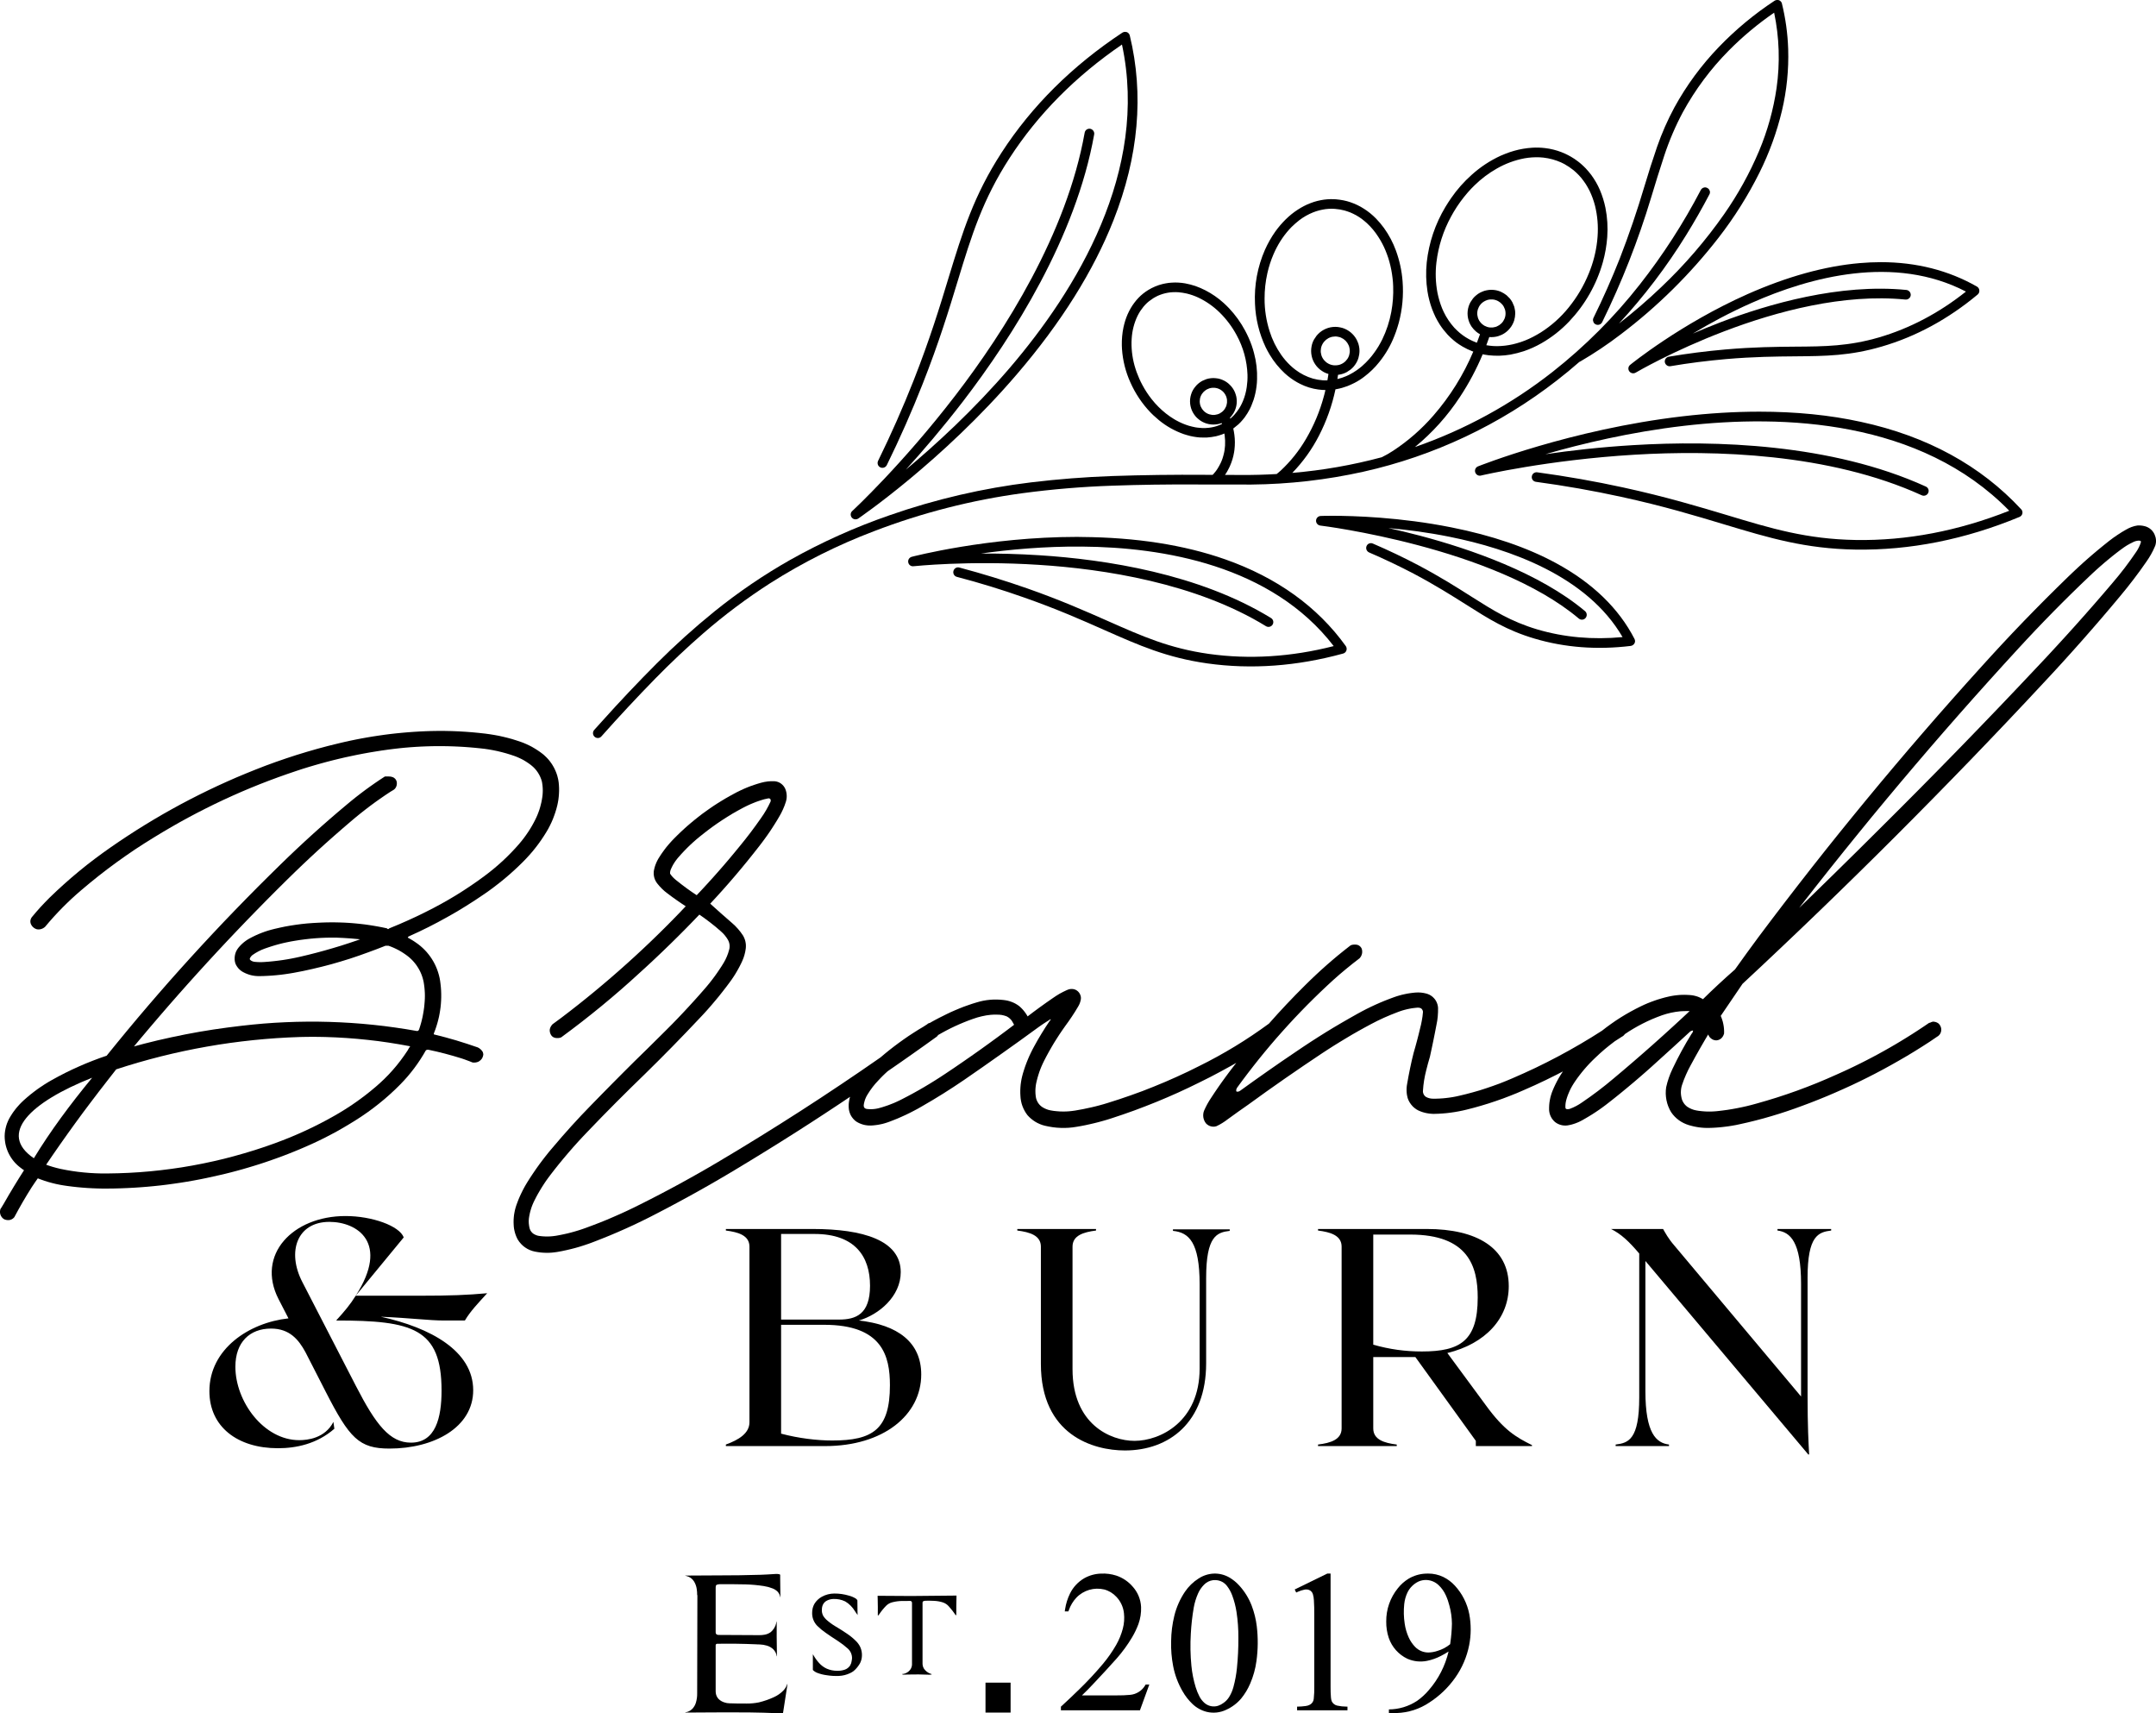 <?xml version="1.0" encoding="UTF-8"?>
<svg xmlns="http://www.w3.org/2000/svg" xmlns:xlink="http://www.w3.org/1999/xlink" width="812.800mm" height="645.771mm" viewBox="-1208.344 147.85 812.8 645.771">
    <path transform="matrix(-1,0,0,1,0,0)" style="stroke:none;fill:#000000;fill-rule:evenodd" d="M670.899,741.004C673.196,741.104,675.432,741.781,677.4,742.97C678.914,743.913,680.254,745.11,681.359,746.51C684.245,750.058,685.796,754.505,685.741,759.078C685.77,761.164,685.449,763.239,684.791,765.218C683.607,768.685,681.072,771.525,677.762,773.095C675.442,774.109,672.866,774.386,670.384,773.888C668.541,773.514,666.761,772.881,665.095,772.008C664.117,771.508,663.164,770.959,662.242,770.362C663.496,775.711,666.029,780.677,669.624,784.831C670.946,786.418,672.475,787.82,674.169,789.001C677.312,791.056,680.98,792.162,684.735,792.185L684.735,793.563C683.734,793.576,682.733,793.571,681.732,793.548C677.381,793.4,673.158,792.038,669.541,789.616C665.677,787.139,662.333,783.932,659.698,780.174C657.125,776.522,655.348,772.369,654.481,767.987C653.721,764.124,653.704,760.152,654.431,756.283C655.213,752.248,657.106,748.512,659.898,745.496C661.126,744.162,662.59,743.066,664.216,742.264C666.017,741.402,667.991,740.963,669.988,740.979L670.899,741.004zM670.451,743.408C668.772,743.504,667.183,744.198,665.971,745.364C664.828,746.45,663.91,747.75,663.271,749.191C662.699,750.448,662.246,751.755,661.917,753.096C661.314,755.301,660.998,757.575,660.976,759.86C661.023,762.253,661.219,764.64,661.565,767.009L661.646,767.606C663.034,768.745,664.636,769.595,666.356,770.107C667.478,770.493,668.653,770.704,669.839,770.734C671.728,770.742,673.538,769.978,674.851,768.62C675.846,767.594,676.657,766.404,677.248,765.102C678.011,763.423,678.53,761.644,678.788,759.819C679.156,757.39,679.212,754.925,678.956,752.482C678.8,750.943,678.378,749.444,677.708,748.05C676.817,746.264,675.353,744.828,673.551,743.97C672.576,743.542,671.514,743.35,670.451,743.408z"/>
    <path transform="matrix(-1,0,0,1,0,0)" style="stroke:none;fill:#000000;fill-rule:evenodd" d="M750.833,740.989C752.842,741.098,754.786,741.734,756.472,742.832C758.518,744.13,760.274,745.836,761.631,747.843C763.471,750.582,764.819,753.622,765.615,756.824C766.394,759.991,766.804,763.237,766.837,766.498C766.923,769.641,766.666,772.783,766.07,775.869C765.425,779.23,764.213,782.457,762.485,785.411C761.502,787.134,760.276,788.708,758.844,790.083C757.323,791.557,755.439,792.603,753.383,793.114C750.934,793.697,748.358,793.42,746.088,792.33C743.91,791.353,741.977,789.903,740.43,788.085C739.042,786.384,737.901,784.496,737.041,782.476C735.862,779.764,735.065,776.902,734.672,773.971C734.067,769.617,734.026,765.203,734.548,760.838C734.865,758.203,735.501,755.617,736.442,753.136C737.512,750.323,739.104,747.736,741.132,745.512C742.214,744.307,743.477,743.277,744.875,742.459C746.681,741.413,748.748,740.903,750.833,740.989zM749.894,743.456C748.238,743.555,746.711,744.382,745.725,745.716C744.914,746.781,744.267,747.962,743.804,749.218C743.051,751.24,742.509,753.335,742.184,755.469C741.693,758.671,741.459,761.908,741.486,765.148C741.457,768.973,741.638,772.796,742.028,776.6C742.266,779.01,742.706,781.395,743.343,783.731C743.704,785.084,744.264,786.375,745.003,787.564C745.53,788.394,746.213,789.115,747.014,789.685C747.651,790.171,748.361,790.552,749.118,790.814C750.935,791.388,752.919,790.957,754.334,789.681C755.05,789.028,755.65,788.258,756.109,787.405C756.712,786.256,757.205,785.053,757.581,783.811C758.383,781.195,758.92,778.505,759.187,775.781C759.583,771.747,759.658,767.688,759.412,763.642C759.239,760.351,758.871,757.074,758.311,753.826C757.989,752.001,757.448,750.22,756.7,748.524C756.155,747.278,755.385,746.143,754.428,745.176C753.526,744.243,752.335,743.643,751.048,743.472C750.665,743.431,750.278,743.426,749.894,743.456z"/>
    <path transform="matrix(-1,0,0,1,0,0)" style="stroke:none;fill:#000000;fill-rule:evenodd" d="M793.237,740.993C795.451,741.051,797.618,741.644,799.553,742.722C801.889,744.072,803.771,746.084,804.962,748.505C805.872,750.363,806.494,752.349,806.807,754.394L806.935,755.242L805.557,755.242L805.374,754.724C804.769,752.996,803.812,751.412,802.565,750.072C799.857,747.247,795.854,746.07,792.049,746.979C790.285,747.455,788.693,748.422,787.458,749.768C785.862,751.452,784.865,753.615,784.619,755.922C784.4,757.865,784.542,759.832,785.039,761.724C785.604,763.86,786.442,765.915,787.532,767.837C788.999,770.401,790.694,772.828,792.597,775.088C795.434,778.459,798.441,781.682,801.608,784.745C803.829,786.918,806.089,789.051,808.387,791.143L808.387,792.521L778.594,792.521L775.056,782.801L776.434,782.801L776.682,783.208C777.895,785.206,779.992,786.505,782.322,786.7C783.967,786.853,785.619,786.919,787.271,786.897L800.455,786.897C798.932,785.451,797.459,783.955,796.036,782.411C793.105,779.319,790.22,776.185,787.381,773.008C785.186,770.515,783.226,767.824,781.527,764.969C780.589,763.384,779.794,761.718,779.153,759.99C778.415,757.934,778.08,755.755,778.164,753.572C778.296,750.741,779.403,748.043,781.298,745.936C782.955,743.994,785.112,742.541,787.534,741.735C789.376,741.15,791.307,740.899,793.237,740.993z"/>
    <path transform="matrix(-1,0,0,1,0,0)" style="stroke:none;fill:#000000;fill-rule:evenodd" d="M720.242,746.975L719.684,748.129L719.086,747.859C718.294,747.492,717.461,747.219,716.604,747.047C716.056,746.926,715.486,746.949,714.949,747.115C714.202,747.37,713.624,747.971,713.398,748.728C713.173,749.469,713.044,750.237,713.014,751.012C712.902,752.792,712.854,754.576,712.869,756.359L712.869,783.62C712.84,785.133,712.904,786.646,713.062,788.151C713.122,789.089,713.657,789.933,714.48,790.387C714.987,790.675,715.548,790.853,716.128,790.911C717.196,791.056,718.271,791.133,719.349,791.143L719.349,792.521L700.356,792.521L700.356,791.143L700.775,791.131C701.925,791.126,703.072,791.001,704.196,790.759C705.094,790.569,705.857,789.981,706.27,789.161C706.453,788.686,706.559,788.184,706.586,787.676C706.693,786.326,706.74,784.973,706.724,783.62L706.724,740.979L707.953,740.979L720.242,746.975z"/>
    <path transform="matrix(-1,0,0,1,0,0)" style="stroke:none;fill:#000000;fill-rule:evenodd" d="M915.933,741.131C916.752,741.159,917.569,741.209,918.385,741.28L919.194,741.329C920.804,741.422,922.417,741.477,924.03,741.493C927.731,741.606,931.434,741.66,935.137,741.655L949.973,741.736L949.973,741.817L949.46,741.922C948.306,742.218,947.313,742.951,946.689,743.966C946.164,744.832,945.82,745.797,945.679,746.8C945.562,747.566,945.507,748.339,945.514,749.114L945.433,749.114L945.514,786.082C945.488,787.265,945.643,788.445,945.973,789.581C946.23,790.474,946.697,791.292,947.335,791.967C948.042,792.692,948.97,793.16,949.973,793.297L949.973,793.378L943.093,793.336C937.26,793.279,931.433,793.277,925.599,793.329C922.146,793.369,918.693,793.466,915.243,793.62L914.986,793.616C914.594,793.614,914.204,793.588,913.815,793.541L913.167,793.622L913.085,793.135L911.464,782.677L911.545,782.596C911.842,783.515,912.341,784.356,913.005,785.057C914.033,786.114,915.251,786.968,916.596,787.572C918.415,788.409,920.311,789.067,922.257,789.539C923.775,789.841,925.32,789.987,926.867,789.973C929.042,789.996,931.216,789.965,933.389,789.882C934.024,789.873,934.654,789.76,935.252,789.545C936.088,789.298,936.85,788.846,937.468,788.23C938.103,787.542,938.477,786.652,938.525,785.717L938.542,785.271L938.542,768.003C938.546,767.854,938.49,767.708,938.384,767.603C938.278,767.497,938.133,767.44,937.983,767.445C933.118,767.361,928.251,767.427,923.39,767.64L922.733,767.679L921.944,767.697C921.026,767.729,920.115,767.877,919.234,768.138C918.341,768.396,917.523,768.863,916.848,769.5C916.123,770.207,915.655,771.135,915.518,772.138L915.437,772.138L915.473,769.77C915.543,766.35,915.561,762.928,915.527,759.507L915.518,759.085L915.599,759.085L915.698,759.603C915.993,760.947,916.723,762.157,917.775,763.045C918.5,763.574,919.343,763.918,920.232,764.047C920.844,764.148,921.464,764.197,922.084,764.193L937.407,764.112C937.71,764.134,938.012,764.048,938.258,763.869C938.458,763.681,938.562,763.413,938.542,763.139L938.542,746.601C938.568,746.215,938.526,745.828,938.417,745.457C938.309,745.294,938.142,745.179,937.95,745.138C937.536,745.02,937.107,744.967,936.677,744.979C933.544,744.97,930.406,744.997,927.273,745.06C924.984,745.126,922.701,745.334,920.438,745.682C919.309,745.851,918.203,746.146,917.139,746.56C916.418,746.829,915.759,747.244,915.206,747.779C914.676,748.352,914.332,749.071,914.22,749.844L914.139,749.844L914.22,742.79L914.22,741.493C914.247,741.368,914.348,741.273,914.474,741.252C914.951,741.137,915.443,741.096,915.933,741.131z"/>
    <path transform="matrix(-1,0,0,1,0,0)" style="stroke:none;fill:#000000;fill-rule:evenodd" d="M836.816,793.378L827.356,793.378L827.356,782.097L836.816,782.097L836.816,793.378z"/>
    <path transform="matrix(-1,0,0,1,0,0)" style="stroke:none;fill:#000000;fill-rule:evenodd" d="M893.833,748.505C895.469,748.513,897.078,748.93,898.512,749.717C899.675,750.35,900.648,751.282,901.33,752.417C901.876,753.406,902.163,754.517,902.163,755.647C902.254,757.525,901.553,759.356,900.232,760.693C899.263,761.651,898.211,762.522,897.088,763.295C895.673,764.291,894.234,765.254,892.775,766.184L892.336,766.479C891.076,767.302,889.881,768.219,888.762,769.224C887.651,770.2,887.053,771.635,887.143,773.111C887.215,773.685,887.324,774.253,887.467,774.813L887.574,775.001C887.649,775.115,887.696,775.245,887.71,775.381L887.896,775.693C888.384,776.412,889.095,776.951,889.92,777.225C890.805,777.518,891.735,777.653,892.667,777.624C894.046,777.647,895.415,777.374,896.679,776.822C897.786,776.31,898.775,775.574,899.582,774.66C900.41,773.74,901.132,772.731,901.736,771.651C901.788,771.607,901.823,771.546,901.837,771.479L901.898,771.408L901.898,777.326C901.412,777.818,900.822,778.196,900.173,778.432C899.058,778.85,897.899,779.138,896.719,779.29C895.204,779.536,893.668,779.63,892.135,779.571C890.64,779.514,889.174,779.147,887.828,778.494L887.467,778.299L887.301,778.228C886.789,777.949,886.326,777.59,885.927,777.164C885.205,776.439,884.587,775.617,884.09,774.722C883.677,773.892,883.443,772.984,883.404,772.057C883.338,770.887,883.557,769.719,884.042,768.652C884.43,767.836,884.958,767.095,885.603,766.463C886.582,765.465,887.659,764.567,888.818,763.784C890.231,762.807,891.681,761.883,893.163,761.014L893.572,760.759C894.74,760.058,895.838,759.244,896.85,758.331C897.249,757.945,897.606,757.519,897.915,757.059C898.389,756.252,898.591,755.314,898.493,754.384C898.481,753.772,898.336,753.17,898.067,752.62C897.735,751.989,897.212,751.477,896.574,751.158C895.854,750.797,895.066,750.594,894.262,750.563C892.685,750.482,891.114,750.799,889.692,751.485C888.925,751.932,888.225,752.483,887.61,753.123C886.993,753.745,886.455,754.44,886.008,755.194L885.579,755.833C885.403,756.117,885.207,756.388,884.991,756.643L884.974,756.653L884.97,756.643C884.987,756.591,885.009,756.54,885.035,756.491L885.071,755.379C885.114,753.959,885.128,752.539,885.112,751.118L885.138,751.023C885.294,750.727,885.536,750.485,885.832,750.327C886.626,749.857,887.484,749.502,888.379,749.276C890.149,748.751,891.987,748.491,893.833,748.505z"/>
    <path transform="matrix(-1,0,0,1,0,0)" style="stroke:none;fill:#000000;fill-rule:evenodd" d="M864.768,749.438L877.496,749.357L877.46,750.429C877.406,752.53,877.39,754.632,877.415,756.734L877.171,756.734L876.911,756.357C876.124,755.177,875.226,754.075,874.228,753.066C873.6,752.456,872.821,752.022,871.971,751.809C870.671,751.474,869.333,751.305,867.99,751.308C866.997,751.297,866.004,751.295,865.011,751.303C864.755,751.408,864.573,751.641,864.532,751.915L864.524,752.032L864.524,775.381C864.581,776.303,865.004,777.164,865.7,777.772C866.418,778.442,867.353,778.831,868.334,778.867C868.166,779.003,867.958,779.083,867.742,779.095C867.357,779.101,866.973,779.088,866.589,779.057L866.13,779.036C863.41,778.963,860.689,778.987,857.97,779.107L857.765,779.1C857.544,779.105,857.324,779.066,857.119,778.986L857.066,778.948L857.147,778.867L857.562,778.731C858.583,778.365,859.458,777.678,860.055,776.773C860.397,776.177,860.568,775.5,860.552,774.813L860.552,752.032C860.596,751.688,860.358,751.37,860.015,751.317C859.846,751.269,859.673,751.237,859.498,751.222C858.404,751.197,857.31,751.212,856.217,751.267C855.101,751.312,853.996,751.503,852.929,751.835C852.032,752.124,851.232,752.658,850.62,753.375C849.687,754.402,848.833,755.497,848.067,756.653L847.824,756.653L847.824,753.289C847.821,751.951,847.794,750.613,847.743,749.276L864.768,749.438z"/>
    <path transform="matrix(-1,0,0,1,0,0)" style="stroke:none;fill:#000000;fill-rule:evenodd" d="M499.266,246.667C501.885,246.667,504.536,246.796,507.22,247.023C520.379,248.154,534.572,252.099,549.477,258.694C574.76,269.913,593.577,285.206,593.771,285.368C594.515,285.95,594.676,287.017,594.127,287.793C593.577,288.569,592.51,288.795,591.702,288.31C591.152,287.987,536.706,256.108,490.02,260.764C489.017,260.861,488.112,260.117,488.015,259.147C487.918,258.145,488.662,257.24,489.664,257.143C514.721,254.653,541.653,262.413,559.823,269.364C563.509,270.786,566.968,272.209,570.169,273.599C563.767,269.752,556.202,265.646,547.925,261.992C525.843,252.196,494.19,243.725,467.194,257.757C477.346,265.84,488.371,271.627,499.945,275.022C511.391,278.352,520.314,278.449,531.565,278.514C538.905,278.578,547.214,278.643,557.948,279.581C564.996,280.195,572.141,281.1,579.189,282.296C580.192,282.458,580.871,283.396,580.709,284.398C580.515,285.368,579.577,286.047,578.608,285.885C571.624,284.689,564.576,283.816,557.624,283.202C547.052,282.296,538.808,282.232,531.533,282.167C519.991,282.07,510.873,281.973,498.943,278.481C486.043,274.731,473.886,268.135,462.764,258.856C462.312,258.468,462.085,257.886,462.15,257.304C462.182,256.722,462.505,256.205,463.023,255.882C473.724,249.771,485.881,246.667,499.266,246.667z"/>
    <path transform="matrix(-1,0,0,1,0,0)" style="stroke:none;fill:#000000;fill-rule:evenodd" d="M648.214,677.506L662.699,657.848C648.344,654.356,639.55,644.786,639.55,632.63C639.55,618.242,651.609,611.097,670.426,611.097L711.455,611.097L711.455,611.679C706.67,612.293,702.563,613.554,702.563,617.757L702.563,686.267C702.563,690.471,706.67,691.764,711.455,692.346L711.455,692.928L681.774,692.928L681.774,692.346C686.559,691.764,690.633,690.471,690.633,686.267L690.633,659.368L674.758,659.368L651.965,690.956L651.965,692.928L630.788,692.928L630.788,692.572C636.866,689.533,641.328,686.979,648.214,677.506zM690.633,654.712L690.633,613.199L676.731,613.199C654.745,613.199,651.254,625.258,651.254,636.93C651.254,653.192,657.784,657.266,672.301,657.266C678.606,657.266,684.458,656.458,690.633,654.712z"/>
    <path transform="matrix(-1,0,0,1,0,0)" style="stroke:none;fill:#000000;fill-rule:evenodd" d="M753.996,326.829C765.718,326.739,777.439,326.892,789.155,327.288C799.334,327.654,809.494,328.447,819.606,329.665C837.757,331.867,855.618,336.015,872.882,342.036C885.872,346.516,898.434,352.151,910.417,358.877C920.454,364.568,930.008,371.07,938.988,378.314C946.582,384.463,953.848,391.005,960.757,397.914C967.826,405.002,974.706,412.276,981.389,419.728L984.35,423.009L984.557,423.304L984.702,423.631L984.777,423.971L984.79,424.323L984.733,424.669L984.614,424.996L984.431,425.297L984.186,425.561L983.891,425.781L983.564,425.932L983.218,426.014L982.873,426.033L982.527,425.982L982.2,425.863L981.898,425.681L981.634,425.436C975.016,417.987,968.22,410.697,961.254,403.572C955.46,397.656,949.431,391.975,943.181,386.542C935.255,379.665,926.847,373.366,918.017,367.696C905.67,359.841,892.551,353.27,878.866,348.083C860.797,341.145,841.981,336.332,822.799,333.744C811.538,332.24,800.209,331.296,788.854,330.916C778.553,330.559,768.245,330.41,757.938,330.469C750.831,330.507,743.689,330.515,736.583,330.494C722.376,330.359,708.221,328.739,694.353,325.654C667.77,319.714,642.836,307.948,621.35,291.205C618.476,288.977,615.668,286.663,612.933,284.265L612.6,284.115C607.328,281.042,602.254,277.643,597.406,273.937C583.534,263.446,571.107,251.172,560.443,237.433C554.52,229.802,549.364,221.605,545.054,212.96C541.349,205.527,538.501,197.697,536.567,189.619C534.76,181.989,533.965,174.154,534.21,166.316C534.402,160.473,535.212,154.667,536.618,148.991C536.679,148.862,536.749,148.738,536.819,148.614C536.91,148.504,537.005,148.393,537.102,148.287C537.219,148.199,537.338,148.111,537.46,148.03L537.655,147.935L538.001,147.86C538.196,147.853,538.39,147.843,538.585,147.854C538.759,147.885,538.928,147.938,539.095,147.998L539.34,148.13C546.998,153.162,554.068,159.037,560.417,165.644C566.953,172.435,572.56,180.062,577.095,188.324C579.662,193.089,581.847,198.049,583.626,203.16C585.33,208.127,586.932,213.126,588.429,218.159C591.15,227.322,594.242,236.371,597.695,245.284C600.701,252.883,604.011,260.357,607.621,267.688L607.747,268.034L607.797,268.393L607.778,268.745C607.722,268.968,607.654,269.188,607.558,269.398L607.357,269.688L607.093,269.926L606.785,270.115L606.433,270.247L606.081,270.303L605.729,270.285L605.383,270.203L605.062,270.058L604.773,269.851L604.522,269.587L604.327,269.272C596.918,254.173,590.756,238.493,585.902,222.39C584.327,217.11,582.68,211.852,580.961,206.617C579.083,200.91,576.718,195.375,573.883,190.078C569.241,181.601,563.438,173.814,556.64,166.945C551.389,161.645,545.654,156.848,539.503,152.625C537.547,161.967,537.239,171.578,538.585,181.026C539.774,189.198,542.001,197.184,545.205,204.794C548.743,213.169,553.157,221.145,558.368,228.594C565.328,238.537,573.276,247.75,582.086,256.097C587.158,260.945,592.479,265.525,598.028,269.82C588.528,259.558,580.045,248.399,572.694,236.502C569.586,231.485,566.655,226.359,563.913,221.133L563.768,220.793L563.699,220.447L563.705,220.102L563.781,219.762C563.879,219.552,563.992,219.35,564.114,219.152L564.372,218.907C564.541,218.802,564.714,218.704,564.887,218.605C565.027,218.566,565.165,218.522,565.308,218.492L565.528,218.48L565.767,218.499C565.925,218.535,566.083,218.579,566.239,218.624L566.458,218.737L566.66,218.876C566.784,218.987,566.897,219.108,567.005,219.234L567.144,219.454C573.701,232.021,581.404,243.955,590.158,255.103C599.765,267.343,610.798,278.392,623.022,288.018C638.633,300.281,656.176,309.86,674.934,316.357C668.347,310.963,662.625,304.592,657.955,297.473C654.602,292.389,651.726,287.006,649.38,281.386L648.714,281.524L647.124,281.763C644.389,282.065,641.625,281.983,638.914,281.512C637.198,281.193,635.506,280.757,633.847,280.217C631.529,279.429,629.296,278.415,627.171,277.199C623.326,274.993,619.824,272.238,616.774,269.021C610.785,262.708,606.421,255.032,604.069,246.655C603.208,243.57,602.66,240.407,602.422,237.213C602.152,233.519,602.38,229.806,603.101,226.174C603.571,223.879,604.271,221.638,605.182,219.479C606.053,217.455,607.158,215.541,608.463,213.765C609.114,212.916,609.801,212.094,610.531,211.313C611.081,210.741,611.658,210.196,612.254,209.673L612.864,209.163L613.486,208.673C614.329,208.026,615.208,207.428,616.132,206.907C616.83,206.514,617.536,206.135,618.264,205.8C619.224,205.359,620.211,204.983,621.218,204.663C621.725,204.511,622.233,204.366,622.746,204.235C623.775,203.978,624.821,203.79,625.876,203.669C627.488,203.473,629.115,203.421,630.735,203.531C633.016,203.679,635.275,204.06,637.474,204.681L639.184,205.209C640.34,205.615,641.482,206.058,642.604,206.548C646.58,208.376,650.255,210.796,653.504,213.727C656.435,216.334,659.047,219.28,661.274,222.509C662.037,223.613,662.761,224.743,663.456,225.891C667.269,232.253,669.667,239.363,670.471,246.736C670.844,250.38,670.758,254.056,670.194,257.674L669.88,259.397C669.639,260.517,669.344,261.625,669.013,262.722L668.465,264.325C668.063,265.358,667.627,266.378,667.152,267.38L666.378,268.826L665.536,270.222C664.658,271.569,663.663,272.835,662.575,274.019L661.444,275.15C661.061,275.521,660.652,275.865,660.243,276.206C659.633,276.733,658.982,277.21,658.307,277.652C657.855,277.949,657.403,278.244,656.93,278.507C655.771,279.181,654.561,279.762,653.31,280.242L652.919,280.374C656.618,289.147,661.687,297.276,667.938,304.457C672.382,309.585,677.518,314.071,683.194,317.79C684.552,318.678,685.96,319.486,687.418,320.198C698.467,323.164,709.758,325.14,721.157,326.1C717.126,321.947,713.735,317.218,711.093,312.069C708.249,306.546,706.158,300.666,704.875,294.587L704.417,294.518C703.033,294.265,701.676,293.882,700.362,293.38C699.475,293.021,698.601,292.631,697.747,292.198C696.424,291.525,695.166,290.728,693.994,289.816C691.891,288.229,689.997,286.382,688.361,284.316C685.952,281.325,684.021,277.978,682.635,274.396L682.038,272.812C681.664,271.733,681.327,270.642,681.019,269.543C679.659,264.439,679.168,259.143,679.58,253.877C679.876,249.94,680.717,246.064,682.069,242.355C683.175,239.31,684.691,236.429,686.583,233.799C687.503,232.541,688.502,231.342,689.594,230.229L690.675,229.185L691.8,228.217L692.957,227.331C693.739,226.781,694.55,226.271,695.377,225.791C697.015,224.88,698.757,224.171,700.563,223.672L701.927,223.358C702.849,223.187,703.777,223.051,704.712,222.974L705.492,222.93C707.122,222.866,708.755,222.986,710.357,223.295L711.684,223.584L712.991,223.955C713.856,224.24,714.705,224.573,715.543,224.929C716.382,225.313,717.202,225.739,718.001,226.199C718.805,226.682,719.588,227.198,720.352,227.739L721.484,228.613L722.584,229.55C724.054,230.878,725.403,232.333,726.632,233.887L727.55,235.113C729.073,237.27,730.374,239.574,731.454,241.984C734.267,248.388,735.554,255.358,735.219,262.345C734.999,268.028,733.629,273.608,731.19,278.746C730.723,279.694,730.226,280.626,729.681,281.531C728.133,284.13,726.222,286.495,724.004,288.552C722.588,289.844,721.038,290.98,719.372,291.928L718.121,292.588C716.013,293.646,713.744,294.347,711.407,294.663L709.986,294.813L708.666,294.87C708.773,295.301,708.873,295.733,708.974,296.165L709.263,297.253C710.776,302.893,713.043,308.302,716.008,313.333C718.595,317.763,721.816,321.792,725.576,325.283C725.989,325.651,726.411,326.009,726.84,326.358C726.912,326.417,726.986,326.471,727.06,326.528C731.451,326.791,735.849,326.908,740.248,326.886C742.335,326.868,744.436,326.857,746.522,326.854C746.357,326.606,746.195,326.356,746.032,326.106L745.686,325.528C745.445,325.1,745.215,324.666,744.994,324.227L744.661,323.51C743.924,321.857,743.395,320.117,743.102,318.331L742.958,317.325C742.738,315.455,742.741,313.564,742.995,311.698L743.19,310.454L743.41,309.379C742.743,308.878,742.096,308.35,741.468,307.801L740.619,306.959C740.074,306.372,739.56,305.758,739.073,305.123C738.355,304.141,737.723,303.102,737.162,302.024L736.64,300.905C736.313,300.135,736.019,299.352,735.747,298.56C735.224,296.909,734.844,295.214,734.641,293.493C734.519,292.606,734.458,291.711,734.44,290.815C734.326,287.496,734.711,284.178,735.578,280.971C736.077,279.012,736.751,277.103,737.577,275.257C738.002,274.302,738.463,273.364,738.953,272.441C740.582,269.384,742.621,266.565,744.994,264.042C745.654,263.353,746.337,262.685,747.043,262.043C748.087,261.098,749.19,260.22,750.35,259.422C752.623,257.851,755.088,256.578,757.692,255.656C758.95,255.243,760.232,254.908,761.534,254.663L762.803,254.481L764.061,254.374L765.305,254.336C766.103,254.355,766.9,254.395,767.694,254.475C768.476,254.578,769.25,254.726,770.02,254.896C771.94,255.368,773.775,256.136,775.464,257.165L776.463,257.819L777.413,258.536C778.037,259.027,778.624,259.565,779.167,260.145L779.971,261.038C780.488,261.658,780.964,262.31,781.423,262.974L782.071,264.017L782.668,265.111C783.449,266.649,784.058,268.269,784.491,269.939L784.805,271.253C785.269,273.491,785.465,275.775,785.421,278.061L785.358,279.45C785.06,283.795,783.983,288.05,782.184,292.016C780.328,296.195,777.764,300.022,774.603,303.325L773.565,304.35C772.868,305.002,772.15,305.632,771.416,306.242C768.616,308.531,765.439,310.314,762.024,311.504C761.216,311.76,760.402,312,759.579,312.201C758.768,312.393,757.946,312.526,757.121,312.635L755.895,312.755C755.084,312.795,754.273,312.794,753.462,312.78C752.263,312.704,751.072,312.535,749.897,312.283C749.121,312.088,748.352,311.86,747.597,311.592L746.767,311.246L746.654,311.956C746.48,313.231,746.433,314.519,746.503,315.803C746.547,316.379,746.61,316.954,746.692,317.526L746.836,318.337C746.998,319.085,747.196,319.826,747.427,320.556L747.672,321.229L747.924,321.857L748.194,322.454C748.536,323.144,748.912,323.815,749.313,324.472C749.484,324.735,749.663,324.993,749.841,325.252L750.092,325.579C750.35,325.893,750.613,326.203,750.872,326.515C750.976,326.622,751.081,326.731,751.187,326.836L753.996,326.829zM750.356,294.034L749.847,294.11L749.351,294.235L748.879,294.411L748.427,294.625L748.005,294.883L747.609,295.178L747.245,295.505L746.912,295.87C746.598,296.252,746.339,296.678,746.145,297.133L745.975,297.598L745.849,298.089L745.768,298.592C745.756,298.941,745.749,299.292,745.768,299.641C745.833,299.978,745.905,300.312,745.975,300.647L746.145,301.119C746.281,301.421,746.446,301.708,746.616,301.992L746.912,302.388L747.245,302.753L747.609,303.086C747.878,303.276,748.146,303.467,748.427,303.639L748.879,303.853L749.351,304.023C749.682,304.109,750.018,304.18,750.356,304.23L750.885,304.256L751.413,304.23C751.75,304.172,752.086,304.109,752.418,304.023L752.89,303.853L753.342,303.639L753.77,303.382L754.166,303.086L754.537,302.753C754.764,302.512,754.97,302.254,755.172,301.992C755.345,301.709,755.512,301.421,755.649,301.119L755.826,300.647L755.951,300.151L756.027,299.641L756.058,299.113C756.037,298.771,755.996,298.429,755.951,298.089L755.826,297.598L755.649,297.133L755.43,296.687L755.172,296.266C754.966,296.007,754.76,295.749,754.537,295.505C754.289,295.288,754.03,295.084,753.77,294.883L753.342,294.625C753.039,294.486,752.731,294.354,752.418,294.235L751.922,294.11L751.413,294.034C751.061,294.017,750.708,294.024,750.356,294.034zM645.552,260.736L645.024,260.811L644.515,260.943L644.024,261.125L643.553,261.352C643.265,261.535,642.979,261.721,642.705,261.924C642.454,262.153,642.215,262.395,641.981,262.641L641.673,263.049L641.41,263.489C641.258,263.799,641.116,264.113,641.001,264.438L640.869,264.948L640.787,265.469L640.762,266.01L640.787,266.544L640.869,267.072L641.001,267.575L641.183,268.066C641.336,268.371,641.498,268.672,641.673,268.965L641.981,269.373L642.327,269.75C642.579,269.981,642.845,270.195,643.12,270.398C643.413,270.577,643.713,270.744,644.024,270.888L644.515,271.07C644.857,271.159,645.204,271.226,645.552,271.284C645.915,271.308,646.277,271.303,646.64,271.284L647.174,271.202L647.683,271.07C648.006,270.948,648.326,270.817,648.639,270.668L649.079,270.398C649.508,270.119,649.883,269.767,650.21,269.373C650.544,268.981,650.824,268.544,651.015,268.066L651.191,267.575C651.284,267.236,651.359,266.893,651.405,266.544L651.43,266.01L651.405,265.469L651.323,264.948L651.191,264.438C651.073,264.115,650.942,263.797,650.789,263.489L650.519,263.049L650.21,262.641L649.871,262.263L649.487,261.924L649.079,261.616C648.642,261.338,648.172,261.114,647.683,260.943L647.174,260.811L646.64,260.736C646.277,260.719,645.915,260.715,645.552,260.736zM704.385,274.704C704.024,274.749,703.669,274.829,703.316,274.918L702.82,275.106C702.504,275.263,702.191,275.426,701.89,275.609C701.605,275.814,701.337,276.04,701.079,276.275C700.844,276.536,700.624,276.808,700.412,277.086C700.225,277.386,700.059,277.697,699.909,278.017L699.721,278.513C699.573,279.042,699.479,279.586,699.476,280.135L699.507,280.695C699.563,281.052,699.633,281.406,699.721,281.757L699.909,282.254L700.136,282.731L700.412,283.178C700.623,283.456,700.851,283.719,701.079,283.982L701.468,284.328L701.89,284.642L702.342,284.913L702.82,285.145C703.145,285.297,703.492,285.392,703.845,285.46C704.391,285.566,704.949,285.588,705.504,285.541L706.051,285.46L706.573,285.328L707.082,285.145L707.56,284.913L708.012,284.642L708.44,284.328C708.698,284.094,708.949,283.852,709.182,283.593L709.496,283.178L709.772,282.731L710.005,282.254L710.188,281.757C710.278,281.407,710.357,281.053,710.407,280.695L710.439,280.135C710.418,279.769,710.382,279.404,710.326,279.042L710.188,278.513L710.005,278.017L709.772,277.539L709.496,277.086L709.182,276.665C708.942,276.41,708.7,276.158,708.44,275.923C708.151,275.719,707.86,275.519,707.56,275.333L707.082,275.106L706.573,274.918L706.051,274.786C705.682,274.734,705.311,274.692,704.938,274.672L704.385,274.704zM764.048,258.008C762.992,258.1,761.945,258.27,760.911,258.504C759.441,258.86,758.01,259.361,756.637,259.994C753.627,261.416,750.883,263.339,748.508,265.671C745.977,268.165,743.835,271.026,742.153,274.157C739.641,278.739,738.233,283.845,738.048,289.068L738.042,290.262L738.086,291.444C738.136,292.214,738.223,292.98,738.325,293.745C738.585,295.567,739.062,297.353,739.771,299.051L740.204,300.019L740.688,300.955L741.216,301.848C741.77,302.711,742.399,303.523,743.083,304.287C743.538,304.765,744.021,305.215,744.517,305.651L744.648,305.293L744.102,304.696C743.758,304.247,743.448,303.775,743.152,303.294L742.782,302.533L742.486,301.722L742.266,300.886L742.134,300.012L742.09,299.113L742.134,298.221L742.266,297.353C742.401,296.795,742.57,296.246,742.782,295.713L743.152,294.946L743.593,294.229L744.102,293.55C744.474,293.13,744.87,292.733,745.29,292.362L745.969,291.853L746.692,291.413L747.465,291.048L748.27,290.746L749.112,290.533C749.698,290.434,750.29,290.368,750.885,290.357L751.784,290.401L752.664,290.533L753.512,290.746C754.051,290.942,754.577,291.17,755.096,291.413L755.819,291.853L756.498,292.362L757.127,292.928C757.507,293.343,757.872,293.773,758.202,294.229L758.648,294.946L759.019,295.713C759.234,296.244,759.402,296.793,759.528,297.353L759.667,298.221L759.71,299.113L759.667,300.012L759.528,300.886L759.314,301.722L759.019,302.533L758.648,303.294L758.202,304.017L757.699,304.696L757.127,305.318C756.711,305.698,756.277,306.057,755.819,306.386L755.096,306.82L754.323,307.191L753.512,307.487L752.664,307.7L751.784,307.833L750.885,307.876C750.29,307.867,749.698,307.799,749.112,307.7L748.27,307.487L747.779,307.311C747.739,307.428,747.698,307.544,747.66,307.663C748.347,307.985,749.054,308.26,749.772,308.505L750.696,308.757C751.317,308.904,751.949,309.007,752.582,309.09C753.482,309.2,754.391,309.228,755.297,309.184C755.831,309.153,756.363,309.102,756.894,309.039L757.699,308.92C758.514,308.764,759.32,308.564,760.119,308.342C761.781,307.835,763.385,307.156,764.903,306.311L765.683,305.865C767.836,304.566,769.815,302.999,771.591,301.219C772.535,300.281,773.417,299.282,774.238,298.233C775.525,296.592,776.671,294.844,777.651,293.003L778.28,291.79L778.852,290.564C779.212,289.75,779.543,288.923,779.852,288.087L780.273,286.83C781.316,283.59,781.818,280.201,781.769,276.797L781.712,275.571C781.54,272.551,780.788,269.59,779.475,266.865L778.984,265.953L778.456,265.08C778.075,264.529,777.682,263.986,777.262,263.464L776.602,262.722C776.157,262.239,775.675,261.792,775.156,261.39C774.638,260.993,774.107,260.613,773.559,260.258L772.704,259.768C772.132,259.445,771.531,259.179,770.913,258.957L769.988,258.643L769.039,258.385L768.071,258.19C767.417,258.064,766.751,258.002,766.085,257.982L765.073,257.964L764.048,258.008zM705.636,226.551L704.97,226.595C703.785,226.682,702.611,226.887,701.462,227.192C700.701,227.416,699.948,227.665,699.211,227.959C698.479,228.28,697.758,228.626,697.056,229.009L696.006,229.644L694.994,230.342C694.322,230.852,693.673,231.389,693.045,231.951C691.395,233.476,689.95,235.209,688.745,237.106L687.978,238.338C686.977,240.034,686.141,241.823,685.47,243.675C685.113,244.619,684.801,245.579,684.54,246.554C683.99,248.547,683.601,250.58,683.364,252.633C683.226,253.681,683.152,254.737,683.125,255.795C683.004,259.034,683.249,262.276,683.842,265.463C684.507,269.04,685.647,272.512,687.236,275.785C687.686,276.677,688.166,277.554,688.676,278.413L689.474,279.664C690.02,280.476,690.6,281.263,691.203,282.034L692.14,283.146C692.989,284.104,693.894,285.011,694.861,285.849L695.817,286.629L696.785,287.352C697.743,288.035,698.758,288.633,699.809,289.162L700.846,289.64C701.912,290.106,703.02,290.464,704.153,290.728C704.069,290.196,703.986,289.657,703.907,289.125L703.109,289.005C702.235,288.827,701.39,288.527,700.607,288.1C700.104,287.801,699.618,287.475,699.149,287.125L698.501,286.541L697.91,285.9L697.389,285.202L696.93,284.46L696.54,283.668L696.232,282.832C695.977,281.955,695.833,281.049,695.823,280.135L695.867,279.211L696.012,278.306L696.232,277.438C696.433,276.883,696.661,276.337,696.93,275.81L697.389,275.062L697.91,274.358L698.501,273.717L699.149,273.126L699.853,272.604L700.607,272.152L701.399,271.768L702.235,271.46C702.821,271.307,703.414,271.181,704.014,271.102L704.938,271.052L705.875,271.102L706.78,271.234L707.654,271.46L708.49,271.768L709.289,272.152L710.043,272.604L710.741,273.126L711.388,273.717L711.979,274.358C712.327,274.828,712.651,275.314,712.959,275.81C713.393,276.589,713.705,277.43,713.871,278.306L714.009,279.211L714.06,280.135L714.009,281.066L713.871,281.965L713.651,282.832L713.343,283.668L712.959,284.46L712.501,285.202L711.979,285.9L711.388,286.541L710.741,287.125C710.276,287.478,709.791,287.803,709.289,288.1L708.49,288.477C708.165,288.582,707.846,288.706,707.522,288.816C707.626,289.619,707.765,290.416,707.912,291.212L708.402,291.224L709.05,291.224L709.722,291.193C710.957,291.093,712.181,290.884,713.375,290.552C715.75,289.857,717.98,288.737,719.95,287.239C720.628,286.729,721.282,286.188,721.893,285.598C723.173,284.388,724.325,283.048,725.337,281.606C727.238,278.883,728.714,275.886,729.706,272.718C730.972,268.744,731.621,264.598,731.604,260.428C731.619,257.212,731.262,254.005,730.561,250.866C730.014,248.42,729.246,246.028,728.254,243.725C727.88,242.84,727.461,241.974,727.016,241.123L726.331,239.878C725.414,238.294,724.37,236.789,723.206,235.377C722.647,234.698,722.059,234.042,721.44,233.416C720.525,232.523,719.566,231.677,718.561,230.889C716.939,229.646,715.153,228.634,713.255,227.878L712.136,227.475L710.992,227.142C710.228,226.948,709.452,226.802,708.672,226.683L707.491,226.57L706.296,226.532L705.636,226.551zM627.856,207.146L626.455,207.259C624.163,207.525,621.924,208.137,619.816,209.075L618.584,209.685C617.379,210.364,616.227,211.13,615.146,211.992C614.441,212.589,613.761,213.213,613.128,213.885L612.204,214.922C611.614,215.655,611.064,216.417,610.538,217.197C610.025,218.012,609.552,218.85,609.111,219.706C608.231,221.529,607.531,223.433,607.03,225.395C606.094,229.197,605.775,233.125,606.068,237.03L606.226,238.765C606.7,242.95,607.767,247.046,609.381,250.936C611.257,255.563,613.816,259.882,616.962,263.76C619.931,267.445,623.482,270.623,627.479,273.157C628.448,273.754,629.436,274.32,630.446,274.842C632.382,275.851,634.417,276.658,636.519,277.243L638.027,277.633C639.976,278.074,641.964,278.312,643.962,278.325L645.357,278.287C646.247,278.227,647.131,278.118,648.01,277.973C647.617,276.953,647.245,275.926,646.891,274.893L646.099,274.93C645.491,274.922,644.885,274.869,644.289,274.748L643.434,274.528C642.601,274.265,641.806,273.893,641.083,273.403L640.385,272.887L639.75,272.315C639.351,271.901,638.987,271.455,638.65,270.989C638.321,270.514,638.051,270.003,637.82,269.474L637.512,268.656C637.258,267.797,637.126,266.906,637.11,266.01L637.154,265.098C637.237,264.511,637.364,263.931,637.512,263.357C637.711,262.813,637.939,262.279,638.197,261.76L638.65,261.025L639.166,260.34C639.551,259.915,639.96,259.513,640.385,259.126C641.07,258.595,641.815,258.148,642.604,257.788L643.434,257.486L644.289,257.266L645.181,257.134L646.099,257.083L647.011,257.134C647.604,257.204,648.189,257.325,648.765,257.486C649.312,257.683,649.852,257.905,650.374,258.165L651.116,258.611C651.58,258.95,652.031,259.309,652.448,259.705L653.026,260.34C653.376,260.795,653.696,261.271,653.995,261.76L654.378,262.54L654.68,263.357L654.9,264.212L655.038,265.098L655.088,266.01L655.038,266.915L654.9,267.802C654.778,268.374,654.594,268.93,654.378,269.474L653.995,270.253L653.548,270.989C653.053,271.695,652.473,272.339,651.807,272.887L651.116,273.403L650.386,273.843C650.758,274.91,651.153,275.97,651.562,277.023L652.008,276.866C653.751,276.201,655.399,275.309,656.905,274.207L658.024,273.333C658.745,272.72,659.427,272.063,660.08,271.378C661.692,269.588,663.044,267.58,664.084,265.406L664.688,264.055C665.447,262.162,666.027,260.202,666.429,258.202C667.143,254.425,667.277,250.56,666.818,246.743C666.099,240.662,664.212,234.777,661.262,229.411L660.331,227.764C658.76,225.114,656.946,222.617,654.918,220.296C654.129,219.393,653.296,218.53,652.436,217.694C649.942,215.25,647.14,213.142,644.106,211.414C640.858,209.545,637.321,208.23,633.64,207.529C631.732,207.188,629.792,207.062,627.856,207.146z"/>
    <path transform="matrix(-1,0,0,1,0,0)" style="stroke:none;fill:#000000;fill-rule:evenodd" d="M538.245,611.097L538.245,611.679C533.428,612.293,529.354,615.914,529.354,631.789L529.354,674.24L577.043,617.434C579.5,614.621,580.535,612.52,581.375,611.097L601,611.097C597.25,612.972,594.34,615.656,590.363,620.344L590.363,674.564C590.363,690.471,594.437,691.764,599.254,692.346L599.254,692.928L579.144,692.928L579.144,692.346C583.929,691.764,588.035,688.143,588.035,672.236L588.035,623.157L526.541,696.193L526.315,695.967C526.541,691.764,526.897,685.686,526.897,673.529L526.897,629.461C526.897,613.554,522.791,612.293,518.006,611.679L518.006,611.097L538.245,611.097z"/>
    <path transform="matrix(-1,0,0,1,0,0)" style="stroke:none;fill:#000000;fill-rule:evenodd" d="M884.55,645.595C876.952,643.364,868.772,636.477,868.772,627.36C868.772,615.332,883.03,611.097,901.977,611.097L934.696,611.097L934.696,611.679C929.911,612.293,925.805,613.554,925.805,617.757L925.805,683.94C925.805,688.143,929.911,690.6,934.696,692.346L934.696,692.928L897.289,692.928C875.303,692.928,861.045,681.224,861.045,665.931C861.045,653.774,869.936,647.211,884.55,645.595zM901.265,612.972C886.07,612.972,880.347,621.411,880.347,632.5C880.347,643.267,885.714,645.239,892.018,645.239L913.875,645.239L913.875,612.972L901.265,612.972zM894.605,690.826C900.198,690.826,907.214,690.018,913.875,688.24L913.875,647.211L897.644,647.211C875.659,647.211,872.846,659.044,872.846,670.005C872.846,686.72,879.409,690.826,894.605,690.826z"/>
    <path transform="matrix(-1,0,0,1,0,0)" style="stroke:none;fill:#000000;fill-rule:evenodd" d="M545.08,303.021C554.327,303.021,563.961,303.603,573.984,304.767C616.209,309.681,650.804,323.519,651.159,323.648C652.032,324.004,652.485,324.974,652.194,325.879C651.903,326.784,650.965,327.334,650.06,327.108C649.801,327.043,625.003,321.223,592.219,319.251C562.054,317.441,518.794,318.637,483.844,334.544C482.907,334.964,481.84,334.544,481.419,333.639C480.999,332.733,481.387,331.666,482.325,331.246C517.954,315.016,561.925,313.787,592.51,315.63C605.055,316.374,616.435,317.699,625.747,319.057C612.071,315.113,593.642,310.683,573.467,308.355C535.865,303.991,484.361,306.092,450.866,340.364C470.103,347.994,489.567,351.712,508.772,351.389C527.298,351.065,540.489,347.088,557.172,342.045C567.971,338.812,580.192,335.126,596.357,331.602C606.995,329.274,617.89,327.366,628.818,325.879C629.82,325.75,630.726,326.429,630.855,327.431C631.017,328.433,630.305,329.339,629.303,329.468C618.472,330.923,607.673,332.83,597.166,335.126C581.097,338.618,568.973,342.303,558.239,345.537C541.265,350.645,527.847,354.686,508.836,355.01C488.306,355.333,467.484,351.195,446.986,342.691C446.437,342.465,446.049,341.98,445.92,341.43C445.79,340.849,445.952,340.234,446.372,339.814C461.633,323.325,481.937,312.235,506.767,306.868C518.536,304.282,531.371,303.021,545.08,303.021z"/>
    <path transform="matrix(-1,0,0,1,0,0)" style="stroke:none;fill:#000000;fill-rule:evenodd" d="M784.203,159.857C784.559,159.857,784.882,159.954,785.205,160.148C804.087,172.628,819.412,187.856,830.76,205.38C841.268,221.61,845.438,235.222,850.709,252.454C854.006,263.35,857.789,275.701,863.9,291.22C867.909,301.404,872.435,311.621,877.317,321.579C877.738,322.484,877.382,323.584,876.477,324.004C875.571,324.456,874.472,324.069,874.019,323.163C869.105,313.141,864.546,302.827,860.505,292.545C854.33,276.897,850.547,264.482,847.217,253.521C842.044,236.547,837.938,223.162,827.689,207.352C817.052,190.928,802.826,176.573,785.367,164.642C775.118,212.428,802.567,257.175,827.656,286.499C841.268,302.374,855.655,315.533,866.842,324.877C860.473,317.861,852.972,309.131,845.245,299.076C826.525,274.666,802.761,237.388,795.842,198.493C795.68,197.523,796.359,196.586,797.329,196.392C798.332,196.23,799.269,196.877,799.431,197.879C806.221,236.03,829.661,272.791,848.154,296.878C868.2,323.002,886.855,340.299,887.049,340.461C887.76,341.107,887.825,342.174,887.243,342.918C886.661,343.661,885.594,343.823,884.786,343.306C884.495,343.079,853.036,321.708,824.908,288.827C808.322,269.493,796.101,249.997,788.568,230.889C779.095,206.9,777.025,183.459,782.425,161.215C782.554,160.666,782.974,160.181,783.524,159.954C783.75,159.89,783.977,159.857,784.203,159.857z"/>
    <path transform="matrix(-1,0,0,1,0,0)" style="stroke:none;fill:#000000;fill-rule:evenodd" d="M1006.095,613.462L1006.704,613.205L1007.198,612.92L1007.483,612.71L1007.686,612.528L1007.902,612.297L1008.126,612.02L1008.302,611.756L1008.438,611.505L1008.552,611.214L1008.678,610.876L1008.867,609.969L1008.992,608.953L1009.02,608.026L1008.938,607.01L1008.803,606.164L1008.627,605.284L1008.417,604.424L1008.17,603.585L1007.889,602.725L1007.571,601.906L1007.219,601.094L1006.833,600.295L1006.19,599.042L1005.513,597.797L1004.805,596.589L1004.071,595.374L1003.306,594.182L1002.521,593.011L1001.702,591.867L1000.855,590.729L999.197,588.59L997.498,586.465L995.778,584.38L994.025,582.315L992.254,580.271L990.43,578.246L988.596,576.263L986.72,574.293L981.406,568.789L976.038,563.346L970.609,557.951L965.139,552.617L959.977,547.509L954.876,542.361L949.816,537.145L944.823,531.895L943.263,530.24L941.733,528.561L940.247,526.865L938.768,525.118L937.326,523.385L935.915,521.602L934.523,519.808L933.163,517.987L932.486,517.046L931.836,516.081L931.213,515.116L930.621,514.118L930.042,513.109L929.5,512.097L928.979,511.068L928.495,510.036L928.488,510.009L928.048,508.919L928.035,508.892L927.683,507.781L927.676,507.748L927.398,506.61L927.392,506.583L927.202,505.426L927.195,505.385L927.148,504.769L927.148,504.079L927.202,503.469L927.209,503.435L927.311,502.826L927.317,502.792L927.473,502.197L927.486,502.156L927.696,501.581L927.709,501.553L927.96,500.991L927.974,500.951L928.278,500.409L928.306,500.375L929.165,499.157L929.186,499.13L930.157,497.949L931.162,496.876L931.183,496.849L932.29,495.83L936.639,492.029L940.599,488.475L938.446,486.153L936.013,483.469L933.62,480.764L931.253,478.019L928.928,475.26L926.623,472.461L924.366,469.648L922.122,466.795L921.103,465.465L920.09,464.097L919.112,462.733L918.147,461.345L917.224,459.948L916.306,458.512L915.419,457.081L914.553,455.615L913.818,454.292L913.165,452.931L912.593,451.567L912.586,451.54L912.099,450.132L912.085,450.104L911.93,449.536L911.923,449.495L911.821,448.92L911.814,448.886L911.761,448.304L911.761,447.647L911.808,447.072L911.814,447.031L911.91,446.456L911.916,446.422L912.065,445.853L912.079,445.812L912.275,445.257L912.295,445.203L912.58,444.655L912.613,444.607L912.958,444.113L913,444.066L913.412,443.626L913.453,443.585L913.913,443.206L913.96,443.166L914.475,442.854L914.529,442.827L915.078,442.59L915.139,442.57L915.721,442.407L915.775,442.401L916.384,442.319L916.445,442.312L917.697,442.312L918.909,442.401L918.943,442.407L920.148,442.597L920.182,442.604L921.397,442.888L922.741,443.277L924.074,443.71L925.384,444.167L926.694,444.678L927.987,445.227L929.26,445.816L930.519,446.432L931.738,447.085L933.291,447.935L934.821,448.805L936.331,449.715L937.827,450.639L939.313,451.604L940.755,452.589L942.2,453.618L943.632,454.647L945.013,455.72L946.397,456.816L947.758,457.94L949.091,459.074L950.412,460.255L951.705,461.454L952.967,462.669L954.22,463.921L955.001,464.73L955.753,465.559L956.484,466.402L957.198,467.262L957.878,468.159L958.525,469.056L959.175,469.98L959.764,470.907L960.136,471.493L960.464,472.089L960.772,472.705L961.04,473.328L961.284,473.964L961.494,474.607L961.666,475.264L961.808,475.897L961.822,475.937L961.896,476.553L961.896,476.601L961.903,477.21L961.903,477.257L961.842,477.866L961.835,477.907L961.72,478.503L961.707,478.55L961.524,479.133L961.51,479.18L961.267,479.735L961.247,479.776L960.949,480.31L960.921,480.351L960.562,480.859L960.542,480.886L959.686,481.905L958.772,482.859L957.804,483.753L956.785,484.558L954.974,485.912L953.143,487.215L951.268,488.505L949.833,489.456L952.209,491.954L954.978,494.797L957.78,497.62L960.61,500.403L963.467,503.165L966.351,505.886L969.269,508.587L972.207,511.248L975.178,513.888L978.17,516.494L981.196,519.066L984.25,521.619L987.323,524.13L990.423,526.608L993.558,529.058L996.706,531.468L1000.009,533.905L1000.05,533.939L1000.083,533.973L1000.416,534.373L1000.449,534.42L1000.652,534.738L1000.672,534.772L1000.842,535.104L1000.862,535.158L1000.991,535.51L1001.004,535.564L1001.085,535.929L1001.099,535.984L1001.099,536.038L1001.085,536.573L1001.079,536.627L1001.072,536.654L1000.957,537.175L1000.937,537.25L1000.733,537.737L1000.693,537.805L1000.402,538.251L1000.375,538.299L1000.327,538.346L1000.002,538.631L999.924,538.685L999.644,538.847L999.576,538.881L999.265,538.996L999.21,539.01L998.885,539.084L998.818,539.098L998.486,539.125L998.459,539.125L998.093,539.132L998.053,539.132L997.687,539.104L997.64,539.098L997.281,539.03L997.233,539.016L996.881,538.908L996.828,538.888L996.78,538.867L996.746,538.84L992.915,535.99L989.113,533.083L985.367,530.128L981.636,527.112L977.981,524.062L974.342,520.945L970.765,517.787L967.221,514.568L964.286,511.891L961.365,509.166L958.484,506.427L955.617,503.655L952.784,500.863L949.965,498.037L947.193,495.197L944.688,492.597L942.812,493.911L940.667,495.515L938.565,497.184L936.558,498.92L935.759,499.671L935.055,500.464L934.412,501.316L933.877,502.176L933.653,502.65L933.491,503.097L933.376,503.557L933.308,503.977L933.281,504.491L933.301,504.965L933.355,505.399L933.478,505.899L933.85,507.159L934.324,508.397L934.879,509.603L935.522,510.774L936.348,512.101L937.211,513.404L938.087,514.693L938.995,515.959L939.936,517.211L940.897,518.437L941.892,519.642L942.914,520.833L944.837,523.027L946.787,525.2L948.756,527.352L950.747,529.492L952.75,531.604L954.781,533.702L956.833,535.767L958.904,537.825L964.076,542.95L969.275,548.033L973.351,552.095L977.405,556.171L981.44,560.266L985.471,564.392L989.235,568.305L992.918,572.292L996.523,576.347L1000.043,580.46L1001.363,582.021L1002.629,583.604L1003.871,585.209L1005.09,586.84L1006.268,588.492L1007.408,590.164L1008.536,591.863L1009.619,593.576L1010.228,594.595L1010.803,595.624L1011.341,596.656L1011.866,597.722L1012.36,598.782L1012.828,599.868L1013.25,600.972L1013.66,602.075L1013.951,602.986L1014.195,603.9L1014.388,604.82L1014.543,605.717L1014.55,605.744L1014.652,606.696L1014.713,607.636L1014.726,608.584L1014.692,609.522L1014.645,610.226L1014.645,610.253L1014.557,610.957L1014.55,610.984L1014.405,611.712L1014.239,612.392L1014.232,612.419L1014.022,613.096L1014.016,613.123L1013.755,613.817L1013.474,614.457L1013.46,614.484L1013.128,615.12L1013.102,615.168L1012.553,615.967L1012.52,616L1011.896,616.731L1011.87,616.765L1011.179,617.429L1011.145,617.463L1010.387,618.045L1010.353,618.065L1009.547,618.573L1009.5,618.6L1008.634,619.02L1008.593,619.033L1007.693,619.365L1007.652,619.378L1006.711,619.615L1006.677,619.622L1005.625,619.805L1004.585,619.95L1003.533,620.035L1002.477,620.076L1001.427,620.069L1000.371,620.015L999.322,619.903L998.273,619.758L996.533,619.439L994.79,619.064L993.067,618.661L991.337,618.214L989.625,617.717L987.942,617.175L986.253,616.603L984.602,615.987L981.525,614.785L978.465,613.55L975.436,612.264L972.403,610.927L969.407,609.556L966.438,608.134L963.467,606.662L960.542,605.156L956.67,603.138L952.801,601.07L948.966,598.989L945.131,596.87L941.33,594.724L937.536,592.534L933.769,590.323L930.018,588.076L924.518,584.742L919.051,581.381L913.608,577.989L908.176,574.557L902.771,571.091L897.396,567.591L892.024,564.047L887.857,561.261L887.877,561.315L887.891,561.343L888.074,561.992L888.081,562.026L888.216,562.713L888.317,563.36L888.324,563.387L888.385,564.057L888.385,564.091L888.398,564.761L888.398,564.788L888.372,565.465L888.372,565.492L888.29,566.203L888.277,566.257L888.114,566.941L888.101,566.982L887.871,567.645L887.857,567.693L887.552,568.329L887.525,568.376L887.153,568.965L887.126,568.999L886.686,569.554L886.652,569.595L886.158,570.096L886.124,570.13L885.569,570.576L885.515,570.61L884.912,570.962L884.878,570.982L884.262,571.281L884.235,571.287L883.558,571.558L882.902,571.761L882.875,571.768L882.211,571.924L882.177,571.93L881.494,572.032L881.46,572.039L880.776,572.093L880.749,572.093L880.052,572.1L880.018,572.1L879.121,572.045L878.251,571.947L877.368,571.829L876.504,571.663L875.634,571.477L874.785,571.243L873.936,570.979L873.116,570.691L871.539,570.079L869.965,569.453L868.418,568.772L866.888,568.078L865.362,567.337L863.862,566.565L862.373,565.777L860.914,564.944L856.845,562.564L852.834,560.114L848.874,557.575L844.961,554.962L837.877,550.051L830.823,545.082L823.793,540.073L816.817,535.009L815.855,534.332L814.887,533.675L813.913,533.046L812.917,532.423L812.89,532.403L812.579,532.166L812.376,532.084L812.182,532.101L812.268,532.254L812.423,532.457L812.613,532.667L812.653,532.721L814.2,535.053L815.683,537.426L817.111,539.825L818.469,542.262L819.128,543.491L819.745,544.737L820.333,545.992L820.878,547.269L821.396,548.562L821.877,549.858L822.313,551.181L822.723,552.508L822.998,553.554L823.238,554.597L823.417,555.643L823.559,556.678L823.566,556.705L823.654,557.768L823.702,558.811L823.702,559.901L823.647,560.977L823.573,561.911L823.566,561.945L823.417,562.879L823.41,562.913L823.194,563.827L823.187,563.861L822.896,564.754L822.882,564.781L822.53,565.648L822.517,565.682L822.09,566.521L822.077,566.555L821.589,567.361L821.569,567.388L821.021,568.16L820.98,568.207L820.307,568.921L819.619,569.541L819.592,569.561L818.861,570.13L818.834,570.15L818.056,570.671L818.028,570.691L817.216,571.145L817.182,571.158L816.336,571.544L816.309,571.558L815.429,571.89L815.395,571.903L814.495,572.16L814.468,572.167L812.968,572.485L811.502,572.729L811.476,572.736L809.956,572.905L808.446,572.993L806.96,573.007L806.933,573.007L805.407,572.939L803.92,572.797L803.894,572.79L802.401,572.567L800.726,572.276L799.07,571.951L797.418,571.588L795.773,571.206L794.135,570.793L792.504,570.343L790.869,569.872L789.271,569.365L785.006,567.94L780.779,566.447L776.582,564.859L772.418,563.211L768.282,561.475L764.18,559.67L760.111,557.778L756.086,555.819L752.065,553.808L748.102,551.713L744.162,549.553L742.276,548.48L743.688,550.295L745.072,552.116L746.443,553.967L747.78,555.819L749.104,557.704L750.394,559.596L751.669,561.525L752.435,562.71L753.155,563.939L753.809,565.198L754.394,566.454L754.415,566.501L754.597,567.056L754.611,567.117L754.712,567.686L754.719,567.74L754.746,568.315L754.746,568.369L754.699,568.938L754.692,568.992L754.577,569.547L754.557,569.602L754.367,570.143L754.347,570.204L754.083,570.719L754.056,570.766L753.724,571.253L753.69,571.294L753.663,571.321L753.318,571.646L753.264,571.687L752.878,571.957L752.831,571.991L752.417,572.208L752.363,572.228L751.923,572.384L751.855,572.404L751.402,572.492L751.354,572.499L750.895,572.533L750.82,572.533L750.346,572.492L750.292,572.479L749.832,572.377L749.777,572.364L749.73,572.343L748.64,571.795L748.613,571.781L747.526,571.145L746.484,570.461L745.512,569.744L741.654,566.961L737.768,564.233L730.911,559.292L723.992,554.424L717.026,549.638L710.013,544.926L707.765,543.457L705.497,542.009L703.216,540.601L700.914,539.206L698.603,537.828L696.271,536.498L693.921,535.192L691.559,533.919L689.088,532.646L686.59,531.468L684.065,530.385L681.479,529.37L680.619,529.052L679.746,528.76L678.845,528.503L677.958,528.28L677.038,528.083L676.131,527.914L675.23,527.796L674.296,527.698L673.883,527.664L673.491,527.684L673.125,527.745L672.759,527.86L672.496,528.023L672.238,528.307L672.021,528.699L671.967,528.842L671.92,529.038L671.9,529.187L671.9,529.383L672.065,530.954L672.312,532.477L672.617,534.027L672.99,535.537L673.551,537.845L674.141,540.14L674.763,542.428L675.42,544.73L676.121,547.61L676.747,550.508L677.329,553.429L677.85,556.333L677.958,556.983L677.965,557.01L678.04,557.674L678.04,557.701L678.074,558.357L678.074,558.384L678.067,559.078L678.026,559.755L677.952,560.402L677.945,560.436L677.813,561.116L677.661,561.749L677.64,561.81L677.322,562.615L677.302,562.663L676.889,563.421L676.862,563.461L676.375,564.159L676.347,564.193L675.792,564.836L675.758,564.876L675.129,565.445L675.095,565.472L674.404,565.98L674.357,566.014L673.605,566.433L673.558,566.454L672.729,566.802L672.13,567.016L672.103,567.022L671.45,567.215L670.816,567.371L670.157,567.496L669.53,567.591L669.503,567.598L668.84,567.659L668.197,567.699L667.506,567.699L665.976,567.652L664.446,567.557L662.923,567.422L661.407,567.236L659.907,567.016L658.401,566.751L656.905,566.444L655.426,566.102L652.661,565.391L649.929,564.616L647.214,563.793L644.51,562.896L641.833,561.959L639.179,560.947L636.528,559.887L633.936,558.77L629.746,556.912L625.612,554.969L621.517,552.942L619.124,551.696L619.486,552.231L620.156,553.287L620.799,554.37L621.395,555.457L621.964,556.587L622.492,557.711L622.986,558.865L623.321,559.725L623.328,559.752L623.622,560.656L623.863,561.539L623.869,561.566L624.059,562.497L624.211,563.431L624.303,564.335L624.303,564.362L624.343,565.289L624.343,566.284L624.275,566.887L624.269,566.927L624.147,567.517L624.133,567.564L623.951,568.133L623.937,568.173L623.7,568.721L623.68,568.755L623.389,569.283L623.362,569.331L623.017,569.818L622.989,569.845L622.597,570.306L622.569,570.339L622.129,570.759L622.075,570.8L621.602,571.132L621.568,571.158L621.06,571.443L621.02,571.463L620.491,571.693L620.451,571.707L619.902,571.883L619.862,571.896L619.307,572.018L619.266,572.025L618.69,572.093L618.65,572.093L618.075,572.106L618.027,572.106L617.445,572.059L617.397,572.052L616.656,571.913L615.932,571.754L615.231,571.548L614.524,571.318L613.837,571.054L613.18,570.78L613.153,570.766L612.483,570.438L611.843,570.103L610.537,569.354L609.244,568.59L607.954,567.797L606.708,566.982L605.449,566.132L604.228,565.259L603.022,564.365L601.841,563.448L599.468,561.58L597.129,559.691L594.797,557.765L592.492,555.839L590.194,553.872L587.923,551.899L585.665,549.892L583.435,547.871L577.342,542.347L571.283,536.782L571.005,536.566L570.701,536.417L570.39,536.322L570.112,536.295L570.078,536.315L570.105,536.573L570.207,536.891L570.369,537.209L570.606,537.507L570.64,537.547L572.573,540.763L574.414,544.033L576.144,547.333L577.799,550.701L578.533,552.346L578.547,552.373L579.2,554.096L579.745,555.812L579.752,555.839L580.192,557.592L580.206,557.653L580.341,558.845L580.341,558.885L580.368,560.077L580.368,560.111L580.287,561.295L580.28,561.336L580.104,562.507L580.097,562.548L579.812,563.705L579.806,563.739L579.427,564.863L579.407,564.897L578.926,565.987L578.913,566.027L578.33,567.076L578.296,567.124L577.694,567.936L577.673,567.963L576.997,568.721L576.97,568.749L576.238,569.439L576.205,569.466L575.419,570.089L575.392,570.109L574.553,570.664L574.519,570.685L573.639,571.165L573.605,571.179L572.685,571.585L572.65,571.599L571.659,571.951L570.725,572.201L569.794,572.435L568.849,572.621L567.905,572.78L566.94,572.892L565.979,572.966L565.048,573L564.073,573L562.591,572.952L561.132,572.865L559.667,572.743L558.214,572.577L556.755,572.391L555.31,572.16L553.858,571.903L552.426,571.595L549.424,570.922L546.449,570.19L543.477,569.405L540.525,568.556L537.594,567.666L534.669,566.714L531.772,565.716L528.898,564.667L525.73,563.482L522.593,562.246L519.489,560.977L516.385,559.647L513.315,558.29L510.241,556.888L507.215,555.446L504.183,553.947L501.197,552.42L498.222,550.84L495.281,549.225L492.336,547.556L489.428,545.867L486.555,544.127L483.694,542.337L480.848,540.509L478.025,538.59L477.741,538.421L477.693,538.394L477.666,538.366L477.307,538.035L477.253,537.981L476.962,537.602L476.935,537.554L476.915,537.52L476.711,537.094L476.685,537.026L476.556,536.573L476.542,536.498L476.495,536.031L476.495,535.943L476.536,535.476L476.549,535.401L476.678,534.934L476.705,534.86L476.915,534.42L476.942,534.379L477.077,534.163L477.104,534.122L477.26,533.926L477.294,533.885L477.51,533.668L477.713,533.513L477.768,533.479L478.14,533.269L478.201,533.242L478.6,533.093L478.661,533.08L479.081,532.985L479.148,532.971L479.575,532.944L479.629,532.944L479.684,532.951L479.731,532.964L480.239,533.12L480.292,533.14L480.719,533.337L481.01,533.398L481.064,533.411L481.112,533.431L481.166,533.465L483.237,534.867L485.316,536.241L487.421,537.602L489.54,538.928L491.666,540.235L493.805,541.514L495.964,542.767L498.131,543.992L500.317,545.197L502.517,546.375L504.731,547.526L506.965,548.656L509.206,549.76L511.446,550.829L513.721,551.879L515.996,552.901L519.685,554.526L523.395,556.083L527.125,557.555L530.896,558.967L534.68,560.293L538.504,561.552L542.343,562.727L546.215,563.841L548.036,564.335L549.844,564.788L551.658,565.191L553.506,565.567L555.347,565.905L557.195,566.203L559.037,566.45L560.905,566.67L561.914,566.758L562.909,566.812L563.904,566.833L564.899,566.819L565.895,566.765L566.896,566.677L567.905,566.565L568.887,566.399L569.773,566.19L570.565,565.912L571.391,565.533L572.177,565.073L572.617,564.728L573.05,564.308L573.388,563.908L573.733,563.401L573.998,562.913L574.234,562.358L574.383,561.85L574.505,561.234L574.593,560.706L574.647,560.124L574.668,559.569L574.647,559.014L574.593,558.459L574.512,557.91L574.39,557.369L574.234,556.834L573.544,554.891L572.752,552.982L571.886,551.121L570.911,549.272L569.171,546.084L567.391,542.929L565.569,539.788L564.364,537.771L564.141,538.279L564.114,538.326L564.101,538.353L563.789,538.807L563.755,538.847L563.728,538.874L563.329,539.253L563.268,539.301L562.801,539.605L562.747,539.639L562.489,539.761L562.442,539.781L562.178,539.869L562.137,539.876L561.853,539.944L561.812,539.951L561.521,539.991L561.467,539.998L561.433,539.998L561.088,539.978L561.027,539.971L560.695,539.903L560.641,539.89L560.323,539.781L560.269,539.754L559.964,539.605L559.917,539.578L559.639,539.396L559.592,539.362L559.341,539.138L559.301,539.098L559.078,538.84L559.043,538.8L558.847,538.515L558.82,538.468L558.59,538.028L558.57,537.974L558.4,537.507L558.374,537.398L558.374,537.365L558.367,536.512L558.367,536.478L558.414,535.594L558.502,534.758L558.509,534.731L558.661,533.861L558.847,533.039L558.854,533.005L559.108,532.162L559.389,531.367L559.396,531.34L559.639,530.778L551.421,518.687L544.13,511.877L536.826,504.986L529.555,498.067L522.301,491.104L515.095,484.122L507.913,477.102L500.764,470.054L493.639,462.963L486.562,455.852L479.507,448.703L472.487,441.527L465.484,434.314L458.535,427.074L451.61,419.804L444.718,412.506L437.851,405.157L434.151,401.18L430.475,397.166L426.833,393.125L423.218,389.063L419.627,384.964L416.069,380.851L412.542,376.708L409.032,372.525L406.453,369.374L403.948,366.158L401.511,362.888L399.149,359.547L398.259,358.214L397.429,356.826L396.688,355.431L396.674,355.404L395.994,353.925L395.828,353.509L395.808,353.468L395.686,353.035L395.679,352.994L395.598,352.548L395.591,352.514L395.544,352.067L395.544,351.525L395.584,351.072L395.591,351.038L395.672,350.551L395.794,350.111L395.808,350.083L396.038,349.413L396.059,349.359L396.376,348.729L396.411,348.675L396.81,348.1L396.844,348.052L397.317,347.545L397.365,347.504L397.9,347.064L397.947,347.03L398.543,346.665L398.597,346.638L399.24,346.353L399.301,346.326L399.985,346.137L400.019,346.13L400.614,346.015L400.642,346.008L401.251,345.934L401.285,345.934L401.887,345.906L401.921,345.906L402.53,345.927L402.604,345.934L403.661,346.15L403.708,346.164L404.737,346.489L404.771,346.502L405.759,346.915L405.8,346.936L406.775,347.453L408.447,348.428L410.078,349.481L411.663,350.574L413.212,351.739L415.209,353.333L417.203,354.961L419.156,356.603L421.109,358.285L423.022,359.981L424.921,361.72L426.792,363.467L428.644,365.234L432.898,369.39L437.133,373.591L441.307,377.812L445.466,382.08L449.572,386.375L453.651,390.718L457.682,395.088L461.676,399.488L467.19,405.604L472.65,411.741L478.079,417.908L483.475,424.119L488.829,430.344L494.15,436.613L499.44,442.912L504.684,449.238L509.89,455.588L515.072,461.978L520.207,468.389L525.297,474.834L530.361,481.323L535.377,487.825L540.359,494.357L545.318,500.944L549.844,507.111L554.271,513.278L557.398,516.054L560.52,518.911L563.572,521.788L566.341,524.482L566.632,524.306L566.659,524.286L567.286,523.964L567.892,523.69L567.918,523.677L568.555,523.439L568.589,523.433L569.239,523.243L569.266,523.237L569.922,523.088L569.949,523.081L570.62,522.979L570.646,522.972L571.344,522.912L572.339,522.857L573.337,522.83L574.339,522.844L575.331,522.898L576.33,522.996L577.308,523.121L578.29,523.284L579.264,523.49L580.625,523.812L581.979,524.188L583.312,524.584L584.629,525.034L585.946,525.514L587.246,526.026L588.532,526.584L589.794,527.18L591.741,528.155L593.64,529.177L595.532,530.253L597.37,531.374L599.194,532.555L600.971,533.79L602.728,535.066L604.393,536.356L608.448,538.908L612.571,541.379L616.728,543.755L620.938,546.05L625.203,548.257L629.495,550.369L633.848,552.386L638.241,554.323L640.665,555.338L643.129,556.316L645.586,557.203L648.084,558.059L650.596,558.868L653.114,559.586L655.666,560.266L658.218,560.879L659.45,561.153L660.683,561.383L661.901,561.569L663.16,561.729L664.399,561.85L665.651,561.932L666.897,561.979L668.122,561.986L668.819,561.938L669.476,561.816L670.119,561.613L670.715,561.336L670.972,561.153L671.263,560.875L671.453,560.632L671.636,560.32L671.771,559.989L671.866,559.63L671.906,559.352L671.893,558.933L671.73,557.003L671.473,555.108L671.114,553.185L670.674,551.303L670.018,548.778L669.3,546.273L669.287,546.246L668.637,543.241L668.007,540.235L667.398,537.202L666.816,534.197L666.524,532.633L666.518,532.606L666.322,531.035L666.322,531.008L666.22,529.394L666.207,527.813L666.207,527.765L666.247,527.325L666.254,527.292L666.328,526.858L666.335,526.824L666.443,526.405L666.457,526.371L666.599,525.965L666.606,525.931L666.775,525.538L666.789,525.511L666.985,525.132L667.005,525.098L667.235,524.739L667.256,524.712L667.506,524.374L667.533,524.347L667.848,523.998L668.173,523.68L668.488,523.413L668.521,523.385L668.904,523.121L669.26,522.905L669.3,522.878L669.693,522.688L669.72,522.681L670.126,522.519L670.153,522.505L670.573,522.37L670.607,522.363L671.602,522.133L671.643,522.126L672.658,521.991L672.699,521.984L673.721,521.937L673.761,521.937L674.814,521.984L675.83,522.089L676.828,522.221L677.83,522.384L678.818,522.59L679.807,522.81L680.788,523.077L681.756,523.365L682.718,523.693L684.491,524.347L686.278,525.041L688.028,525.768L689.768,526.537L691.504,527.342L693.207,528.178L694.899,529.055L696.562,529.959L699.564,531.655L702.532,533.364L705.511,535.117L708.435,536.897L711.356,538.729L714.237,540.58L717.117,542.479L719.957,544.398L725.217,547.973L730.454,551.611L735.649,555.277L740.794,558.973L741.126,559.176L741.491,559.305L741.864,559.339L742.148,559.298L742.182,559.278L742.216,559.23L742.256,559.143L742.297,559L742.297,558.736L742.236,558.418L742.127,558.134L741.945,557.809L739.961,555.101L737.917,552.393L735.832,549.699L733.713,547.025L731.567,544.392L729.38,541.779L727.167,539.199L724.919,536.661L722.638,534.129L720.323,531.631L717.98,529.173L715.598,526.729L713.194,524.333L710.75,521.957L708.28,519.615L705.775,517.3L703.365,515.174L700.894,513.096L698.382,511.065L695.83,509.088L695.79,509.054L695.756,509.013L695.492,508.682L695.465,508.648L695.241,508.296L695.214,508.242L695.045,507.863L695.025,507.809L694.903,507.416L694.889,507.362L694.822,506.956L694.815,506.888L694.808,506.475L694.808,506.427L694.849,506.008L694.862,505.94L694.964,505.534L694.978,505.487L694.991,505.453L695.133,505.155L695.16,505.107L695.18,505.08L695.37,504.823L695.404,504.782L695.627,504.552L695.681,504.505L695.932,504.315L695.993,504.275L696.277,504.126L696.338,504.099L696.636,503.997L696.697,503.984L697.015,503.923L697.076,503.916L697.428,503.903L697.78,503.896L697.82,503.896L698.186,503.923L698.227,503.929L698.585,503.99L698.633,504.004L698.985,504.105L699.039,504.119L699.086,504.146L699.114,504.167L699.482,504.424L701.679,506.15L703.873,507.92L706.022,509.728L708.137,511.559L710.232,513.431L712.287,515.33L714.338,517.279L716.329,519.236L719.846,522.773L723.298,526.367L726.689,530.023L729.963,533.689L733.07,535.916L736.265,538.109L739.487,540.221L742.764,542.266L746.095,544.236L749.466,546.138L752.864,547.959L756.324,549.712L760.5,551.777L764.731,553.74L769.003,555.622L773.309,557.406L777.655,559.119L782.021,560.703L786.448,562.216L790.896,563.637L792.372,564.078L793.881,564.497L795.391,564.89L796.9,565.245L799.967,565.905L803.034,566.46L804.165,566.613L805.335,566.738L806.493,566.806L807.637,566.819L808.781,566.792L809.939,566.704L811.103,566.586L812.234,566.399L813.127,566.19L813.919,565.912L814.745,565.533L815.524,565.073L815.964,564.728L816.397,564.308L816.735,563.908L817.087,563.394L817.345,562.913L817.582,562.358L817.744,561.823L817.853,561.261L817.927,560.625L817.981,559.989L818.001,559.359L818.001,558.716L817.968,558.086L817.907,557.457L817.825,556.821L817.717,556.198L817.467,555.115L817.182,554.018L816.861,552.962L816.516,551.885L816.12,550.823L815.7,549.787L815.243,548.771L814.752,547.749L813.872,546.05L812.958,544.371L812.003,542.692L811.029,541.041L810.013,539.423L808.971,537.805L807.895,536.214L806.791,534.643L805.498,532.849L804.232,531.001L803.03,529.143L801.873,527.227L801.551,526.635L801.531,526.601L801.26,525.971L801.247,525.931L801.037,525.281L801.03,525.24L800.868,524.509L800.847,524.218L800.847,523.839L800.881,523.555L800.888,523.514L800.949,523.237L800.969,523.182L801.159,522.654L801.179,522.607L801.192,522.58L801.477,522.099L801.524,522.031L801.89,521.612L801.944,521.558L802.384,521.206L802.438,521.172L802.682,521.03L802.716,521.009L802.973,520.887L803.021,520.867L803.298,520.772L803.332,520.766L803.616,520.691L803.684,520.677L804.252,520.624L804.32,520.624L804.882,520.657L804.957,520.671L805.505,520.799L805.565,520.82L806.094,521.03L806.121,521.036L807.519,521.7L808.866,522.414L810.162,523.209L811.418,524.052L813.933,525.802L816.444,527.6L818.902,529.417L820.939,530.967L821.024,530.805L821.386,530.206L821.779,529.624L822.199,529.072L822.639,528.534L823.112,528.023L823.617,527.525L824.107,527.088L824.142,527.061L824.771,526.615L824.805,526.594L825.492,526.181L826.166,525.836L826.199,525.823L826.903,525.525L826.931,525.518L827.655,525.267L827.682,525.254L828.42,525.051L828.447,525.044L829.198,524.895L829.226,524.895L830.021,524.783L831.3,524.665L832.556,524.611L832.583,524.611L833.879,524.624L835.159,524.706L836.408,524.848L836.435,524.854L837.681,525.064L837.708,525.071L838.96,525.355L840.192,525.704L841.837,526.208L843.458,526.767L845.073,527.339L846.667,527.972L848.251,528.635L849.825,529.322L851.372,530.057L852.892,530.818L854.168,531.448L855.417,532.105L856.676,532.785L857.834,533.445L857.969,533.465L858.05,533.486L858.267,533.56L858.321,533.581L858.355,533.601L858.551,533.723L858.599,533.75L858.626,533.777L858.761,533.905L860.359,534.934L862.065,535.947L863.943,537.138L865.812,538.353L867.646,539.622L869.46,540.922L871.248,542.256L873.008,543.62L874.748,545.031L876.403,546.429L883.897,551.601L891.438,556.699L899.02,561.729L906.643,566.684L914.319,571.572L922.043,576.391L929.802,581.144L937.6,585.815L941.202,587.927L944.81,589.998L948.452,592.043L952.101,594.06L955.77,596.037L959.453,597.98L963.162,599.896L966.885,601.778L969.39,603.023L971.915,604.228L974.454,605.393L977.026,606.523L979.605,607.63L982.198,608.676L984.805,609.681L987.438,610.659L988.792,611.14L990.18,611.594L991.554,612.006L992.962,612.399L994.363,612.758L995.765,613.073L997.2,613.367L998.628,613.631L999.393,613.743L1000.199,613.834L1000.998,613.895L1001.783,613.922L1002.562,613.922L1003.354,613.888L1004.146,613.827L1004.951,613.733L1005.553,613.631L1006.095,613.462zM571.357,528.95L574.167,531.577L577.809,534.927L581.464,538.245L585.147,541.542L588.85,544.804L592.58,548.04L596.337,551.256L600.108,554.431L602.951,556.773L605.855,559.034L608.827,561.228L611.833,563.326L612.957,564.071L614.081,564.714L615.265,565.296L616.49,565.797L616.795,565.878L617.052,565.919L617.384,565.939L617.641,565.926L617.811,565.878L617.939,565.811L618.054,565.716L618.122,565.628L618.183,565.418L618.203,564.728L618.156,564.003L618.058,563.319L617.898,562.568L617.628,561.654L617.31,560.727L616.947,559.833L616.551,558.926L616.125,558.052L615.658,557.213L615.144,556.367L614.608,555.548L613.755,554.323L612.869,553.138L611.961,551.98L611,550.823L610.019,549.706L609.01,548.616L607.968,547.56L606.898,546.524L605.151,544.893L603.351,543.315L601.513,541.823L599.607,540.357L596.886,538.61L596.595,538.448L596.541,538.407L596.283,538.204L596.236,538.164L596.006,537.927L595.958,537.866L595.823,537.669L594.218,536.606L592.54,535.581L590.8,534.589L589.04,533.662L587.246,532.782L585.432,531.969L583.604,531.225L581.722,530.521L580.07,530.006L578.364,529.58L576.645,529.261L574.877,529.038L573.747,528.984L572.583,528.957L571.432,528.95L571.357,528.95zM917.989,448.994L917.955,449.035L917.867,449.19L917.819,449.306L917.799,449.387L917.786,449.583L917.799,449.752L917.819,449.908L917.86,450.023L918.652,451.641L919.512,453.212L920.453,454.748L921.468,456.244L923.411,458.973L925.401,461.667L927.459,464.321L929.571,466.934L931.535,469.323L933.525,471.706L935.535,474.062L937.573,476.397L939.631,478.713L941.716,481.014L943.814,483.289L945.697,485.279L947.497,484.074L949.589,482.592L951.613,481.062L953.621,479.474L954.186,478.977L954.754,478.415L955.228,477.86L955.682,477.237L955.729,477.129L955.736,476.844L955.695,476.411L955.614,476.032L955.506,475.7L955.228,475.057L954.93,474.441L954.612,473.839L954.267,473.27L953.895,472.688L953.512,472.156L953.089,471.598L952.656,471.077L951.586,469.865L950.489,468.687L949.366,467.529L948.215,466.412L947.037,465.323L945.825,464.26L944.586,463.231L943.327,462.229L941.547,460.841L939.739,459.501L937.905,458.201L936.05,456.955L934.154,455.743L932.235,454.562L930.289,453.455L928.306,452.379L927.331,451.878L926.349,451.404L925.354,450.951L924.359,450.538L923.336,450.128L922.328,449.773L921.279,449.434L920.263,449.13L919.458,448.954L918.679,448.778L918.401,448.784L918.313,448.805L918.165,448.872L918.09,448.913L917.989,448.994zM832.563,530.304L831.642,530.324L830.681,530.429L829.814,530.629L828.935,530.913L828.542,531.116L828.183,531.346L827.872,531.583L827.52,531.895L827.229,532.199L826.985,532.497L826.748,532.856L826.518,533.269L826.179,533.865L826.037,534.129L828.961,536.336L832.197,538.739L835.454,541.115L838.73,543.471L842.027,545.8L845.344,548.101L848.674,550.383L852.012,552.623L853.975,553.91L855.965,555.176L857.956,556.407L859.973,557.613L862.011,558.791L864.062,559.935L866.126,561.045L868.211,562.128L869.248,562.649L870.29,563.136L871.359,563.614L872.422,564.033L873.512,564.453L874.595,564.819L875.712,565.184L876.809,565.492L877.371,565.635L877.96,565.756L878.515,565.841L879.111,565.905L879.686,565.939L880.248,565.939L880.816,565.919L881.419,565.868L881.717,565.824L881.974,565.743L882.245,565.607L882.414,565.472L882.597,565.188L882.692,564.924L882.726,564.565L882.692,564.179L882.604,563.685L882.485,563.204L882.34,562.683L882.181,562.189L881.984,561.735L881.768,561.248L881.527,560.808L881.25,560.341L880.336,558.926L879.354,557.572L878.312,556.299L877.161,555.047L876.329,554.16L875.482,553.307L874.609,552.468L873.715,551.648L869.092,548.447L864.434,545.184L859.787,541.894L855.167,538.583L855.126,538.549L855.099,538.515L854.869,538.258L854.804,538.187L854.7,538.001L853.197,537.148L851.592,536.281L849.954,535.442L848.309,534.657L846.637,533.905L844.958,533.201L843.245,532.521L841.54,531.908L839.881,531.36L838.243,530.934L836.53,530.585L834.858,530.372L833.693,530.297L832.563,530.304zM401.738,351.654L401.609,351.674L401.46,351.715L401.352,351.762L401.325,351.783L401.278,351.877L401.244,352.02L401.244,352.209L401.278,352.365L401.609,353.279L402.009,354.166L402.469,355.025L403.011,355.878L405.116,358.891L407.316,361.869L409.598,364.767L411.974,367.617L415.399,371.624L418.858,375.618L422.345,379.585L425.845,383.519L429.385,387.438L432.953,391.337L436.531,395.21L440.149,399.062L447.447,406.792L454.778,414.49L462.147,422.153L469.542,429.789L476.976,437.391L484.442,444.959L491.93,452.487L499.464,459.995L508.163,468.633L516.903,477.237L525.676,485.807L530.07,490.065L528.695,488.285L523.523,481.671L518.317,475.098L513.071,468.545L507.791,462.026L502.487,455.527L497.135,449.069L491.747,442.631L486.324,436.227L480.875,429.856L475.385,423.513L469.854,417.204L464.296,410.922L458.698,404.674L453.065,398.446L447.406,392.265L444.177,388.779L440.921,385.319L437.644,381.901L434.327,378.495L430.99,375.131L427.618,371.787L424.227,368.483L420.794,365.2L419.38,363.866L417.945,362.553L416.509,361.274L415.047,360.008L413.558,358.762L412.062,357.537L410.545,356.339L409.009,355.167L407.837,354.311L406.585,353.485L405.339,352.778L404.033,352.128L403.552,351.925L403.105,351.789L402.604,351.688L402.117,351.627L401.738,351.654z"/>
    <path transform="matrix(-1,0,0,1,0,0)" style="stroke:none;fill:#000000;fill-rule:evenodd" d="M1017.576,431.793L1016.006,432.27L1014.422,432.801L1013.596,433.113L1012.75,433.478L1011.931,433.864L1011.125,434.274L1010.36,434.727L1009.595,435.211L1008.837,435.732L1008.133,436.26L1007.375,436.904L1006.731,437.547L1006.095,438.298L1005.567,439.043L1005.066,439.882L1004.646,440.742L1004.308,441.595L1004.037,442.495L1003.902,443.321L1003.8,444.174L1003.739,445.014L1003.719,445.846L1003.739,446.659L1003.8,447.491L1003.902,448.344L1004.037,449.163L1004.223,450.158L1004.454,451.113L1004.707,452.081L1004.992,453.029L1005.327,453.97L1005.682,454.897L1006.075,455.811L1006.501,456.711L1007.138,457.944L1007.814,459.162L1008.525,460.354L1009.277,461.518L1010.062,462.662L1010.888,463.792L1011.734,464.869L1012.621,465.938L1014.11,467.611L1015.647,469.242L1017.231,470.833L1018.862,472.39L1020.518,473.869L1022.227,475.328L1023.98,476.736L1025.754,478.09L1028.387,479.999L1031.068,481.847L1033.776,483.634L1036.524,485.361L1039.32,487.019L1042.157,488.624L1045.014,490.153L1047.917,491.629L1051.269,493.267L1054.66,494.831L1058.092,496.334L1061.545,497.762L1061.592,497.783L1061.67,497.847L1061.762,497.925L1061.863,497.993L1061.985,498.047L1062.032,498.06L1062.086,498.047L1062.181,498.02L1062.256,497.972L1062.398,497.844L1062.438,497.81L1062.533,497.756L1062.608,497.735L1064.199,497.404L1065.816,497.092L1067.407,496.815L1069.032,496.557L1070.64,496.324L1072.258,496.131L1073.873,495.962L1075.504,495.813L1077.125,495.698L1078.767,495.61L1080.378,495.556L1082.023,495.522L1083.651,495.515L1085.276,495.535L1086.897,495.589L1088.542,495.664L1090.59,495.779L1092.651,495.935L1094.686,496.151L1096.733,496.419L1098.754,496.727L1100.788,497.085L1102.806,497.509L1104.806,497.966L1106.035,498.28L1107.247,498.622L1108.445,499.011L1109.629,499.445L1110.801,499.908L1111.951,500.419L1113.089,500.968L1114.212,501.557L1114.832,501.912L1115.421,502.291L1115.993,502.704L1116.544,503.137L1117.069,503.605L1117.581,504.102L1118.058,504.613L1118.491,505.128L1118.511,505.155L1118.931,505.744L1118.958,505.791L1119.296,506.427L1119.324,506.475L1119.581,507.132L1119.594,507.186L1119.771,507.876L1119.777,507.924L1119.872,508.628L1119.878,508.682L1119.892,509.393L1119.892,509.447L1119.818,510.158L1119.804,510.212L1119.635,510.916L1119.622,510.97L1119.608,510.997L1119.384,511.491L1119.371,511.525L1119.107,511.992L1119.08,512.026L1118.775,512.466L1118.755,512.5L1118.417,512.906L1117.983,513.339L1117.577,513.685L1117.55,513.705L1117.11,514.016L1117.076,514.037L1116.609,514.307L1116.582,514.321L1115.912,514.653L1115.885,514.666L1115.194,514.957L1115.167,514.964L1114.433,515.228L1113.725,515.424L1113.698,515.431L1112.974,515.587L1112.94,515.587L1112.202,515.695L1112.175,515.702L1111.4,515.763L1110.635,515.783L1108.993,515.749L1107.365,515.675L1105.723,515.573L1104.102,515.431L1102.478,515.262L1100.849,515.049L1099.235,514.808L1097.624,514.538L1094.039,513.847L1090.481,513.065L1086.941,512.216L1083.411,511.295L1079.914,510.283L1076.431,509.21L1072.982,508.049L1069.56,506.82L1066.236,505.588L1063.021,504.336L1061.87,504.336L1060.949,504.674L1059.954,505.087L1059.013,505.527L1058.052,506.011L1057.131,506.543L1056.251,507.101L1055.364,507.707L1054.511,508.343L1053.97,508.79L1053.415,509.298L1052.9,509.806L1052.413,510.34L1051.946,510.896L1051.519,511.444L1051.1,512.053L1050.707,512.662L1050.341,513.285L1050.009,513.921L1049.705,514.571L1049.427,515.248L1049.184,515.925L1048.967,516.616L1048.784,517.32L1048.622,518.037L1048.469,519.039L1048.337,520.089L1048.243,521.124L1048.182,522.167L1048.161,523.203L1048.182,524.232L1048.236,525.274L1048.324,526.317L1048.442,527.549L1048.615,528.747L1048.818,529.959L1049.045,531.17L1049.319,532.355L1049.624,533.54L1049.972,534.711L1050.334,535.848L1050.477,536.119L1050.524,536.194L1050.571,536.248L1050.68,536.336L1050.774,536.397L1050.89,536.444L1050.964,536.458L1051.1,536.471L1051.221,536.464L1055.273,535.774L1059.382,535.158L1063.501,534.606L1067.621,534.142L1071.75,533.75L1075.879,533.438L1080.022,533.201L1084.169,533.039L1088.309,532.951L1092.452,532.944L1096.595,533.012L1100.737,533.161L1104.891,533.377L1109.023,533.675L1113.16,534.054L1117.279,534.501L1122.593,535.161L1127.877,535.909L1133.161,536.769L1138.411,537.737L1143.637,538.817L1148.859,539.985L1154.042,541.264L1157.843,542.286L1155.263,539.192L1151.757,535.043L1148.229,530.913L1144.683,526.818L1141.102,522.736L1137.5,518.68L1133.872,514.653L1130.216,510.638L1126.533,506.651L1122.83,502.684L1119.093,498.744L1115.336,494.824L1111.559,490.939L1107.754,487.066L1103.923,483.221L1100.071,479.403L1097.173,476.573L1094.256,473.771L1091.304,470.995L1088.339,468.254L1085.333,465.532L1082.307,462.852L1079.254,460.184L1076.181,457.551L1074.387,456.035L1072.573,454.559L1070.745,453.117L1068.876,451.688L1066.988,450.294L1065.079,448.94L1063.143,447.606L1061.213,446.327L1059.954,445.569L1059.907,445.535L1059.636,445.318L1059.588,445.271L1059.358,445.021L1059.318,444.966L1059.135,444.689L1059.101,444.628L1058.959,444.316L1058.938,444.276L1058.837,443.971L1058.824,443.903L1058.763,443.538L1058.735,443.213L1058.735,443.172L1058.742,442.827L1058.749,442.746L1058.817,442.407L1058.837,442.333L1058.959,442.021L1058.993,441.96L1059.162,441.669L1059.189,441.629L1059.209,441.602L1059.426,441.351L1059.48,441.304L1059.744,441.087L1059.792,441.047L1060.083,440.871L1060.13,440.85L1060.171,440.837L1060.502,440.722L1060.529,440.708L1060.807,440.634L1060.841,440.627L1061.132,440.573L1061.172,440.566L1061.464,440.539L1061.491,440.539L1061.782,440.532L1063.169,440.532L1063.278,440.559L1063.325,440.586L1063.359,440.607L1065.201,441.812L1067.032,443.054L1068.829,444.316L1070.63,445.62L1072.393,446.946L1074.133,448.29L1075.849,449.671L1077.552,451.083L1080.771,453.787L1083.969,456.539L1087.134,459.311L1090.278,462.124L1093.382,464.957L1096.473,467.837L1099.522,470.731L1102.552,473.666L1106.901,477.941L1111.227,482.247L1115.522,486.596L1119.777,490.966L1124.001,495.366L1128.192,499.807L1132.341,504.268L1136.474,508.78L1140.56,513.305L1144.625,517.872L1148.636,522.458L1152.623,527.082L1156.58,531.736L1160.489,536.417L1164.369,541.129L1168.146,545.786L1170.705,546.666L1173.355,547.665L1175.992,548.717L1178.588,549.838L1181.161,551.005L1183.723,552.248L1186.231,553.547L1188.722,554.908L1190.147,555.727L1191.548,556.594L1192.919,557.494L1194.27,558.428L1195.58,559.41L1196.876,560.418L1198.132,561.468L1199.374,562.561L1200.088,563.235L1200.796,563.949L1201.462,564.68L1202.116,565.428L1202.729,566.21L1203.328,567.009L1203.879,567.828L1204.414,568.684L1204.885,569.5L1204.905,569.527L1205.328,570.41L1205.684,571.281L1205.697,571.307L1205.995,572.201L1206.001,572.235L1206.238,573.156L1206.245,573.183L1206.421,574.117L1206.428,574.144L1206.543,575.085L1206.543,575.119L1206.59,576.073L1206.59,576.107L1206.563,576.953L1206.563,576.98L1206.479,577.85L1206.36,578.666L1206.36,578.693L1206.191,579.512L1206.185,579.539L1205.958,580.369L1205.704,581.144L1205.69,581.171L1205.386,581.943L1205.379,581.97L1205.006,582.751L1204.6,583.503L1204.153,584.227L1203.666,584.931L1203.138,585.602L1202.597,586.221L1201.974,586.844L1201.344,587.412L1201.317,587.433L1200.644,587.971L1199.814,588.597L1199.286,588.949L1201.073,591.765L1203.053,594.981L1204.979,598.196L1206.861,601.453L1207.856,603.111L1207.944,603.219L1207.972,603.253L1208.08,603.416L1208.107,603.463L1208.121,603.49L1208.195,603.666L1208.215,603.714L1208.27,603.903L1208.276,603.957L1208.337,604.35L1208.344,604.418L1208.344,604.858L1208.296,605.244L1208.283,605.304L1208.181,605.677L1208.161,605.731L1208.012,606.09L1207.979,606.151L1207.775,606.482L1207.748,606.53L1207.504,606.834L1207.464,606.875L1207.18,607.146L1207.139,607.18L1207.105,607.207L1206.658,607.478L1206.611,607.498L1206.557,607.518L1206.198,607.626L1206.157,607.64L1205.785,607.714L1205.731,607.721L1205.358,607.748L1205.311,607.748L1204.939,607.735L1204.878,607.728L1204.553,607.674L1204.479,607.654L1204.16,607.538L1204.12,607.525L1203.822,607.383L1203.781,607.356L1203.564,607.22L1203.517,607.187L1203.321,607.024L1203.294,607.004L1203.111,606.828L1203.063,606.78L1202.908,606.577L1202.874,606.516L1201.331,603.673L1199.733,600.857L1198.081,598.081L1196.375,595.34L1195.157,593.525L1194.094,592.009L1193.018,592.415L1191.609,592.913L1190.205,593.359L1188.756,593.756L1187.317,594.111L1185.862,594.412L1184.393,594.669L1182.927,594.889L1181.069,595.123L1179.174,595.333L1177.312,595.502L1175.417,595.644L1173.542,595.746L1171.636,595.82L1169.764,595.861L1167.875,595.861L1165.343,595.834L1162.838,595.766L1160.317,595.665L1157.805,595.536L1155.304,595.367L1152.779,595.17L1150.288,594.933L1147.77,594.669L1145.285,594.365L1142.791,594.023L1140.309,593.661L1137.812,593.261L1135.34,592.828L1132.856,592.361L1130.398,591.86L1127.931,591.315L1125.721,590.824L1123.487,590.303L1121.293,589.755L1119.09,589.172L1116.907,588.57L1114.707,587.93L1112.541,587.277L1110.371,586.6L1108.214,585.889L1106.048,585.141L1103.916,584.386L1101.78,583.601L1099.665,582.789L1097.539,581.939L1095.44,581.076L1093.345,580.179L1090.888,579.093L1088.44,577.952L1086.034,576.777L1083.644,575.535L1081.282,574.266L1078.946,572.936L1076.638,571.561L1074.35,570.157L1072.065,568.677L1069.834,567.141L1067.638,565.533L1065.502,563.871L1063.4,562.145L1061.366,560.358L1059.365,558.506L1057.439,556.601L1056.034,555.128L1054.697,553.629L1053.404,552.068L1052.162,550.471L1050.981,548.832L1049.851,547.16L1048.781,545.451L1047.816,543.796L1047.62,543.654L1047.451,543.593L1047.241,543.539L1047.092,543.518L1046.916,543.518L1043.748,544.216L1040.58,545.001L1037.411,545.874L1034.284,546.815L1033.275,547.16L1032.273,547.529L1031.265,547.902L1030.276,548.304L1030.229,548.325L1030.174,548.332L1030.147,548.338L1029.673,548.372L1029.613,548.372L1029.146,548.345L1029.091,548.338L1028.625,548.25L1028.57,548.237L1028.124,548.094L1028.028,548.054L1027.582,547.783L1027.534,547.742L1027.135,547.417L1027.081,547.363L1026.749,546.978L1026.715,546.937L1026.695,546.91L1026.451,546.47L1026.424,546.402L1026.255,545.928L1026.234,545.854L1026.146,545.346L1026.14,545.292L1026.14,545.238L1026.146,545.19L1026.208,544.859L1026.214,544.818L1026.309,544.486L1026.33,544.439L1026.356,544.385L1026.539,544.073L1026.58,544.019L1026.884,543.647L1026.918,543.606L1027.264,543.281L1027.304,543.248L1027.683,542.963L1027.73,542.936L1028.144,542.699L1028.191,542.672L1028.218,542.658L1032.266,541.291L1036.332,540.015L1040.437,538.854L1044.573,537.798L1044.702,537.764L1044.753,537.75L1044.797,537.683L1044.811,537.642L1044.804,537.527L1044.776,537.371L1044.736,537.256L1044.662,537.06L1044.218,535.889L1043.822,534.711L1043.46,533.52L1043.145,532.328L1042.851,531.116L1042.617,529.905L1042.414,528.676L1042.248,527.464L1042.13,526.225L1042.048,524.99L1042.008,523.778L1042.008,522.526L1042.048,521.28L1042.13,520.041L1042.262,518.792L1042.421,517.563L1042.61,516.494L1042.617,516.467L1042.878,515.38L1043.189,514.324L1043.538,513.312L1043.544,513.285L1043.961,512.27L1044.411,511.302L1044.424,511.275L1044.942,510.307L1045.508,509.362L1046.117,508.455L1046.773,507.585L1047.471,506.736L1048.226,505.923L1049.008,505.162L1049.833,504.43L1050.703,503.74L1051.607,503.1L1052.321,502.613L1053.062,502.153L1053.814,501.712L1054.491,501.344L1054.539,501.283L1054.592,501.201L1054.586,501.161L1054.565,501.093L1054.478,500.998L1054.369,500.904L1054.119,500.755L1050.429,499.059L1046.784,497.282L1043.169,495.41L1039.601,493.454L1036.064,491.433L1032.595,489.317L1029.163,487.124L1025.785,484.856L1023.838,483.489L1021.933,482.074L1020.064,480.625L1018.223,479.139L1016.416,477.599L1014.648,476.022L1012.916,474.404L1011.206,472.735L1009.957,471.446L1008.739,470.115L1007.557,468.758L1006.423,467.347L1005.34,465.922L1004.291,464.449L1003.296,462.953L1002.341,461.427L1001.654,460.249L1001.035,459.061L1000.453,457.849L999.918,456.617L999.44,455.354L998.997,454.085L998.604,452.789L998.259,451.485L998.032,450.399L997.839,449.302L997.708,448.199L997.62,447.105L997.572,445.999L997.579,444.888L997.633,443.778L997.734,442.698L997.741,442.671L997.863,441.893L997.863,441.866L998.042,441.074L998.235,440.322L998.242,440.295L998.489,439.52L998.774,438.772L999.095,438.031L999.427,437.344L999.434,437.317L999.833,436.613L1000.243,435.926L1000.7,435.272L1001.18,434.626L1001.695,434.013L1002.243,433.424L1002.822,432.862L1003.421,432.311L1004.051,431.816L1004.981,431.129L1005.926,430.496L1006.894,429.894L1007.889,429.315L1008.908,428.797L1009.94,428.316L1010.989,427.87L1012.059,427.47L1013.684,426.932L1015.315,426.421L1016.957,425.978L1018.619,425.571L1020.291,425.196L1021.97,424.888L1023.645,424.617L1025.341,424.383L1027.883,424.102L1030.428,423.859L1032.98,423.669L1035.533,423.52L1038.102,423.419L1040.65,423.365L1043.209,423.358L1045.769,423.398L1047.965,423.473L1050.186,423.574L1052.379,423.71L1054.592,423.872L1056.779,424.062L1058.976,424.278L1061.169,424.522L1063.346,424.8L1065.546,425.115L1067.712,425.443L1069.895,425.808L1072.068,426.194L1074.224,426.614L1076.397,427.061L1078.543,427.534L1080.709,428.046L1084.707,429.031L1088.681,430.094L1092.641,431.234L1096.581,432.436L1100.494,433.719L1104.386,435.062L1108.259,436.477L1112.097,437.97L1115.688,439.422L1119.283,440.925L1122.823,442.482L1126.371,444.096L1129.864,445.751L1133.354,447.468L1136.796,449.218L1140.242,451.035L1143.633,452.894L1147.025,454.806L1150.355,456.759L1153.683,458.773L1156.973,460.821L1160.226,462.926L1163.475,465.082L1166.664,467.272L1169.716,469.438L1172.705,471.649L1175.65,473.913L1178.547,476.259L1181.397,478.655L1184.193,481.113L1186.942,483.624L1189.636,486.197L1191.362,487.953L1193.051,489.744L1194.679,491.578L1196.273,493.474L1196.457,493.721L1196.49,493.775L1196.639,494.053L1196.66,494.1L1196.774,494.391L1196.802,494.466L1196.863,494.763L1196.869,494.811L1196.896,495.122L1196.896,495.19L1196.876,495.501L1196.863,495.569L1196.781,495.935L1196.667,496.232L1196.632,496.293L1196.375,496.74L1196.334,496.808L1195.996,497.207L1195.942,497.261L1195.542,497.593L1195.502,497.62L1195.285,497.762L1195.238,497.79L1194.98,497.918L1194.737,498.02L1194.71,498.033L1194.466,498.115L1194.412,498.128L1194.372,498.135L1193.877,498.189L1193.803,498.189L1193.498,498.169L1193.458,498.162L1193.153,498.115L1193.112,498.108L1192.821,498.033L1192.781,498.02L1192.496,497.918L1192.462,497.905L1192.185,497.776L1192.144,497.756L1191.887,497.607L1191.86,497.586L1191.609,497.41L1191.569,497.383L1191.338,497.18L1191.291,497.133L1189.734,495.292L1188.137,493.491L1186.505,491.731L1184.833,489.998L1183.127,488.312L1181.387,486.654L1179.607,485.036L1177.792,483.458L1174.53,480.723L1171.212,478.049L1167.848,475.443L1164.423,472.905L1160.95,470.44L1157.44,468.034L1153.875,465.722L1150.254,463.468L1147.072,461.538L1143.863,459.65L1140.627,457.808L1137.371,456.021L1134.088,454.281L1130.778,452.589L1127.44,450.937L1124.089,449.346L1120.711,447.803L1117.306,446.3L1113.894,444.858L1110.449,443.463L1106.982,442.12L1103.489,440.823L1099.996,439.584L1096.462,438.386L1094.215,437.645L1091.981,436.958L1089.727,436.291L1087.452,435.645L1085.178,435.029L1082.91,434.439L1080.615,433.878L1078.327,433.343L1076.039,432.852L1073.73,432.368L1071.415,431.921L1069.1,431.501L1066.771,431.116L1064.456,430.75L1062.114,430.418L1059.798,430.124L1057.768,429.89L1055.736,429.687L1053.719,429.518L1051.682,429.376L1049.651,429.261L1047.62,429.179L1045.582,429.119L1043.558,429.092L1041.527,429.098L1039.503,429.125L1037.465,429.186L1035.441,429.274L1033.41,429.389L1031.373,429.538L1029.349,429.714L1027.331,429.917L1025.673,430.104L1024.041,430.344L1022.41,430.635L1020.778,430.973L1019.188,431.359L1017.576,431.793zM1113.149,510.205L1113.603,509.982L1113.996,509.697L1114.084,509.589L1114.125,509.494L1114.172,509.311L1114.179,509.237L1114.125,509.034L1113.928,508.682L1113.691,508.357L1113.441,508.079L1113.156,507.829L1112.073,507.111L1110.916,506.455L1109.738,505.883L1108.526,505.405L1107.179,504.942L1105.784,504.485L1104.41,504.072L1103.002,503.686L1101.594,503.334L1100.186,503.026L1098.757,502.738L1097.329,502.488L1095.332,502.169L1093.355,501.909L1091.352,501.682L1089.341,501.506L1087.344,501.377L1085.327,501.296L1083.323,501.269L1081.326,501.283L1078.659,501.411L1075.998,501.587L1073.331,501.831L1072.58,501.912L1073.764,502.329L1076.776,503.341L1079.803,504.319L1082.829,505.229L1085.868,506.103L1088.935,506.935L1092.008,507.72L1095.082,508.452L1096.774,508.824L1098.466,509.162L1100.159,509.467L1101.865,509.738L1103.564,509.965L1105.283,510.164L1107.003,510.333L1108.722,510.462L1109.582,510.503L1110.435,510.51L1111.281,510.482L1112.154,510.415L1112.683,510.347L1113.149,510.205zM1195.579,584.433C1209.223,575.186,1196.905,563.32,1173.594,554.073C1181.935,564.193,1189.436,574.313,1195.579,584.433zM1188.549,587.663L1190.019,587.196L1190.946,586.864L1188.489,583.256L1185.672,579.201L1182.829,575.18L1179.949,571.179L1177.028,567.198L1174.069,563.258L1171.084,559.332L1168.058,555.433L1164.538,550.924L1160.442,549.618L1156.218,548.352L1151.953,547.16L1147.675,546.043L1143.383,545.008L1139.077,544.05L1134.745,543.166L1130.398,542.361L1126.046,541.629L1121.679,540.98L1117.313,540.414L1112.913,539.917L1108.512,539.504L1104.105,539.165L1099.685,538.908L1095.264,538.732L1092.868,538.685L1090.458,538.664L1088.055,538.685L1085.651,538.732L1081.664,538.881L1077.677,539.111L1073.703,539.423L1069.736,539.815L1065.769,540.279L1061.822,540.837L1057.882,541.474L1053.919,542.185L1053.679,542.219L1053.875,542.469L1054.166,542.912L1054.427,543.356L1054.64,543.755L1055.946,545.685L1057.328,547.58L1058.749,549.394L1060.252,551.161L1061.815,552.874L1063.454,554.539L1065.146,556.13L1066.906,557.674L1068.707,559.17L1070.555,560.632L1072.437,562.047L1074.353,563.421L1076.31,564.754L1078.279,566.027L1080.283,567.259L1082.321,568.444L1085.015,569.94L1087.757,571.382L1090.512,572.763L1093.308,574.083L1096.11,575.342L1098.96,576.554L1101.824,577.688L1104.722,578.781L1108.519,580.122L1112.364,581.381L1116.216,582.548L1120.109,583.648L1124.001,584.664L1127.914,585.581L1131.861,586.424L1135.814,587.182L1139.788,587.859L1143.755,588.438L1147.763,588.942L1151.77,589.362L1155.785,589.694L1159.812,589.938L1163.847,590.093L1167.882,590.168L1170.096,590.168L1172.316,590.1L1174.537,589.978L1176.75,589.789L1178.971,589.548L1181.157,589.24L1183.344,588.875L1185.544,588.441L1187.04,588.083L1188.549,587.663z"/>
    <path transform="matrix(-1,0,0,1,0,0)" style="stroke:none;fill:#000000;fill-rule:evenodd" d="M784.253,694.577C767.537,694.577,753.635,683.94,753.635,661.728L753.635,629.591C753.635,613.684,749.561,612.39,744.744,611.808L744.744,611.226L766.147,611.226L766.147,611.808C760.198,612.39,756.092,616.011,756.092,631.918L756.092,663.7C756.092,683.681,770.932,690.956,780.631,690.956C789.652,690.956,804.007,684.748,804.007,663.927L804.007,617.757C804.007,613.554,799.933,612.293,795.148,611.679L795.148,611.097L824.828,611.097L824.828,611.679C820.043,612.293,815.937,613.554,815.937,617.757L815.937,661.954C815.937,688.822,796.183,694.577,784.253,694.577z"/>
    <path transform="matrix(-1,0,0,1,0,0)" style="stroke:none;fill:#000000;fill-rule:evenodd" d="M802.244,350.225C835.998,350.225,864.352,357.661,864.611,357.725C865.549,357.984,866.131,358.889,865.937,359.827C865.775,360.765,864.902,361.411,863.964,361.282C863.738,361.282,843.208,359.051,816.664,360.765C792.221,362.317,757.562,367.619,731.082,383.882C730.242,384.399,729.11,384.14,728.593,383.3C728.043,382.427,728.334,381.327,729.175,380.81C756.301,364.127,791.639,358.728,816.47,357.144C824.52,356.626,832.021,356.465,838.584,356.497C827.883,355.01,814.594,353.749,800.433,353.878C769.912,354.104,729.013,360.894,705.541,391.382C721.577,395.489,737.419,396.458,752.647,394.325C767.488,392.223,777.672,387.697,790.604,381.974C798.946,378.288,808.419,374.085,821.125,369.623C829.434,366.714,838.035,364.062,846.699,361.767C847.669,361.508,848.639,362.09,848.898,363.06C849.157,364.03,848.607,365.032,847.605,365.291C839.069,367.522,830.566,370.141,822.322,373.051C809.777,377.448,800.369,381.618,792.059,385.304C778.901,391.124,768.49,395.747,753.165,397.913C736.611,400.241,719.411,398.98,701.984,394.195C701.402,394.034,700.95,393.613,700.755,393.031C700.562,392.482,700.659,391.867,700.982,391.382C711.651,376.542,726.944,365.55,746.44,358.695C761.959,353.231,780.129,350.419,800.466,350.257C801.047,350.257,801.662,350.225,802.244,350.225z"/>
    <path transform="matrix(-1,0,0,1,0,0)" style="stroke:none;fill:#000000;fill-rule:evenodd" d="M706.09,342.271C708.806,342.271,710.39,342.336,710.455,342.336C711.393,342.368,712.169,343.144,712.201,344.082C712.233,345.019,711.554,345.828,710.584,345.957C709.938,346.022,645.146,354.072,613.137,381.004C612.362,381.651,611.23,381.554,610.583,380.778C609.937,380.002,610.034,378.87,610.777,378.224C627.978,363.771,654.101,354.783,673.015,349.772C677.154,348.673,681.163,347.735,684.913,346.894C677.93,347.509,670.008,348.543,661.829,350.192C639.261,354.719,610.034,364.935,596.648,387.988C607.9,389.055,618.666,388.085,628.754,385.11C638.776,382.136,645.372,377.965,653.746,372.663C659.177,369.203,665.353,365.291,673.727,360.862C679.255,357.952,684.978,355.236,690.765,352.746C691.703,352.326,692.77,352.746,693.158,353.684C693.546,354.589,693.125,355.656,692.22,356.077C686.497,358.534,680.872,361.217,675.44,364.062C667.196,368.427,661.085,372.307,655.686,375.702C647.085,381.166,640.296,385.466,629.788,388.57C618.44,391.932,606.251,392.87,593.545,391.318C592.963,391.221,592.445,390.865,592.154,390.348C591.863,389.831,591.863,389.216,592.154,388.667C598.071,377.157,608.029,367.522,621.77,360.086C632.633,354.201,645.889,349.675,661.182,346.636C680.419,342.788,698.137,342.271,706.09,342.271z"/>
    <path transform="matrix(-1,0,0,1,0,0)" style="stroke:none;fill:#000000;fill-rule:evenodd" d="M1064.772,644.172C1053.424,644.657,1046.537,645.595,1041.041,645.595L1033.087,645.595C1030.986,642.07,1028.302,639.29,1024.681,635.313C1032.279,635.992,1038.228,636.251,1050.514,636.251L1074.245,636.251C1076.346,639.613,1078.319,641.974,1081.616,645.595C1052.842,645.595,1041.881,648.504,1041.881,672.009C1041.881,682.161,1044.08,691.634,1053.424,691.634C1061.377,691.634,1066.647,684.877,1074.116,670.36L1094.355,631.11C1100.304,619.633,1096.327,608.414,1084.171,608.414C1073.663,608.414,1061.377,616.238,1074.245,636.251L1056.139,614.266C1057.756,609.933,1068.037,606.215,1078.092,606.215C1097.976,606.215,1111.879,620.796,1103.343,637.512L1099.593,644.786C1114.465,646.403,1129.402,656.329,1129.402,672.236C1129.402,685.686,1118.765,693.736,1103.57,693.736C1096.683,693.736,1088.859,692.12,1082.295,686.397L1082.651,683.81C1085.82,690.018,1092.48,690.697,1095.519,690.697C1108.969,690.697,1119.606,676.083,1119.606,663.021C1119.606,653.774,1114.207,648.634,1106.156,648.634C1099.14,648.634,1095.745,652.837,1093.191,657.525L1085.593,672.365C1076.573,690.018,1072.952,693.865,1061.506,693.865C1044.791,693.865,1029.951,685.912,1029.951,671.88C1029.951,657.04,1046.084,648.278,1064.772,644.172z"/>
</svg>
